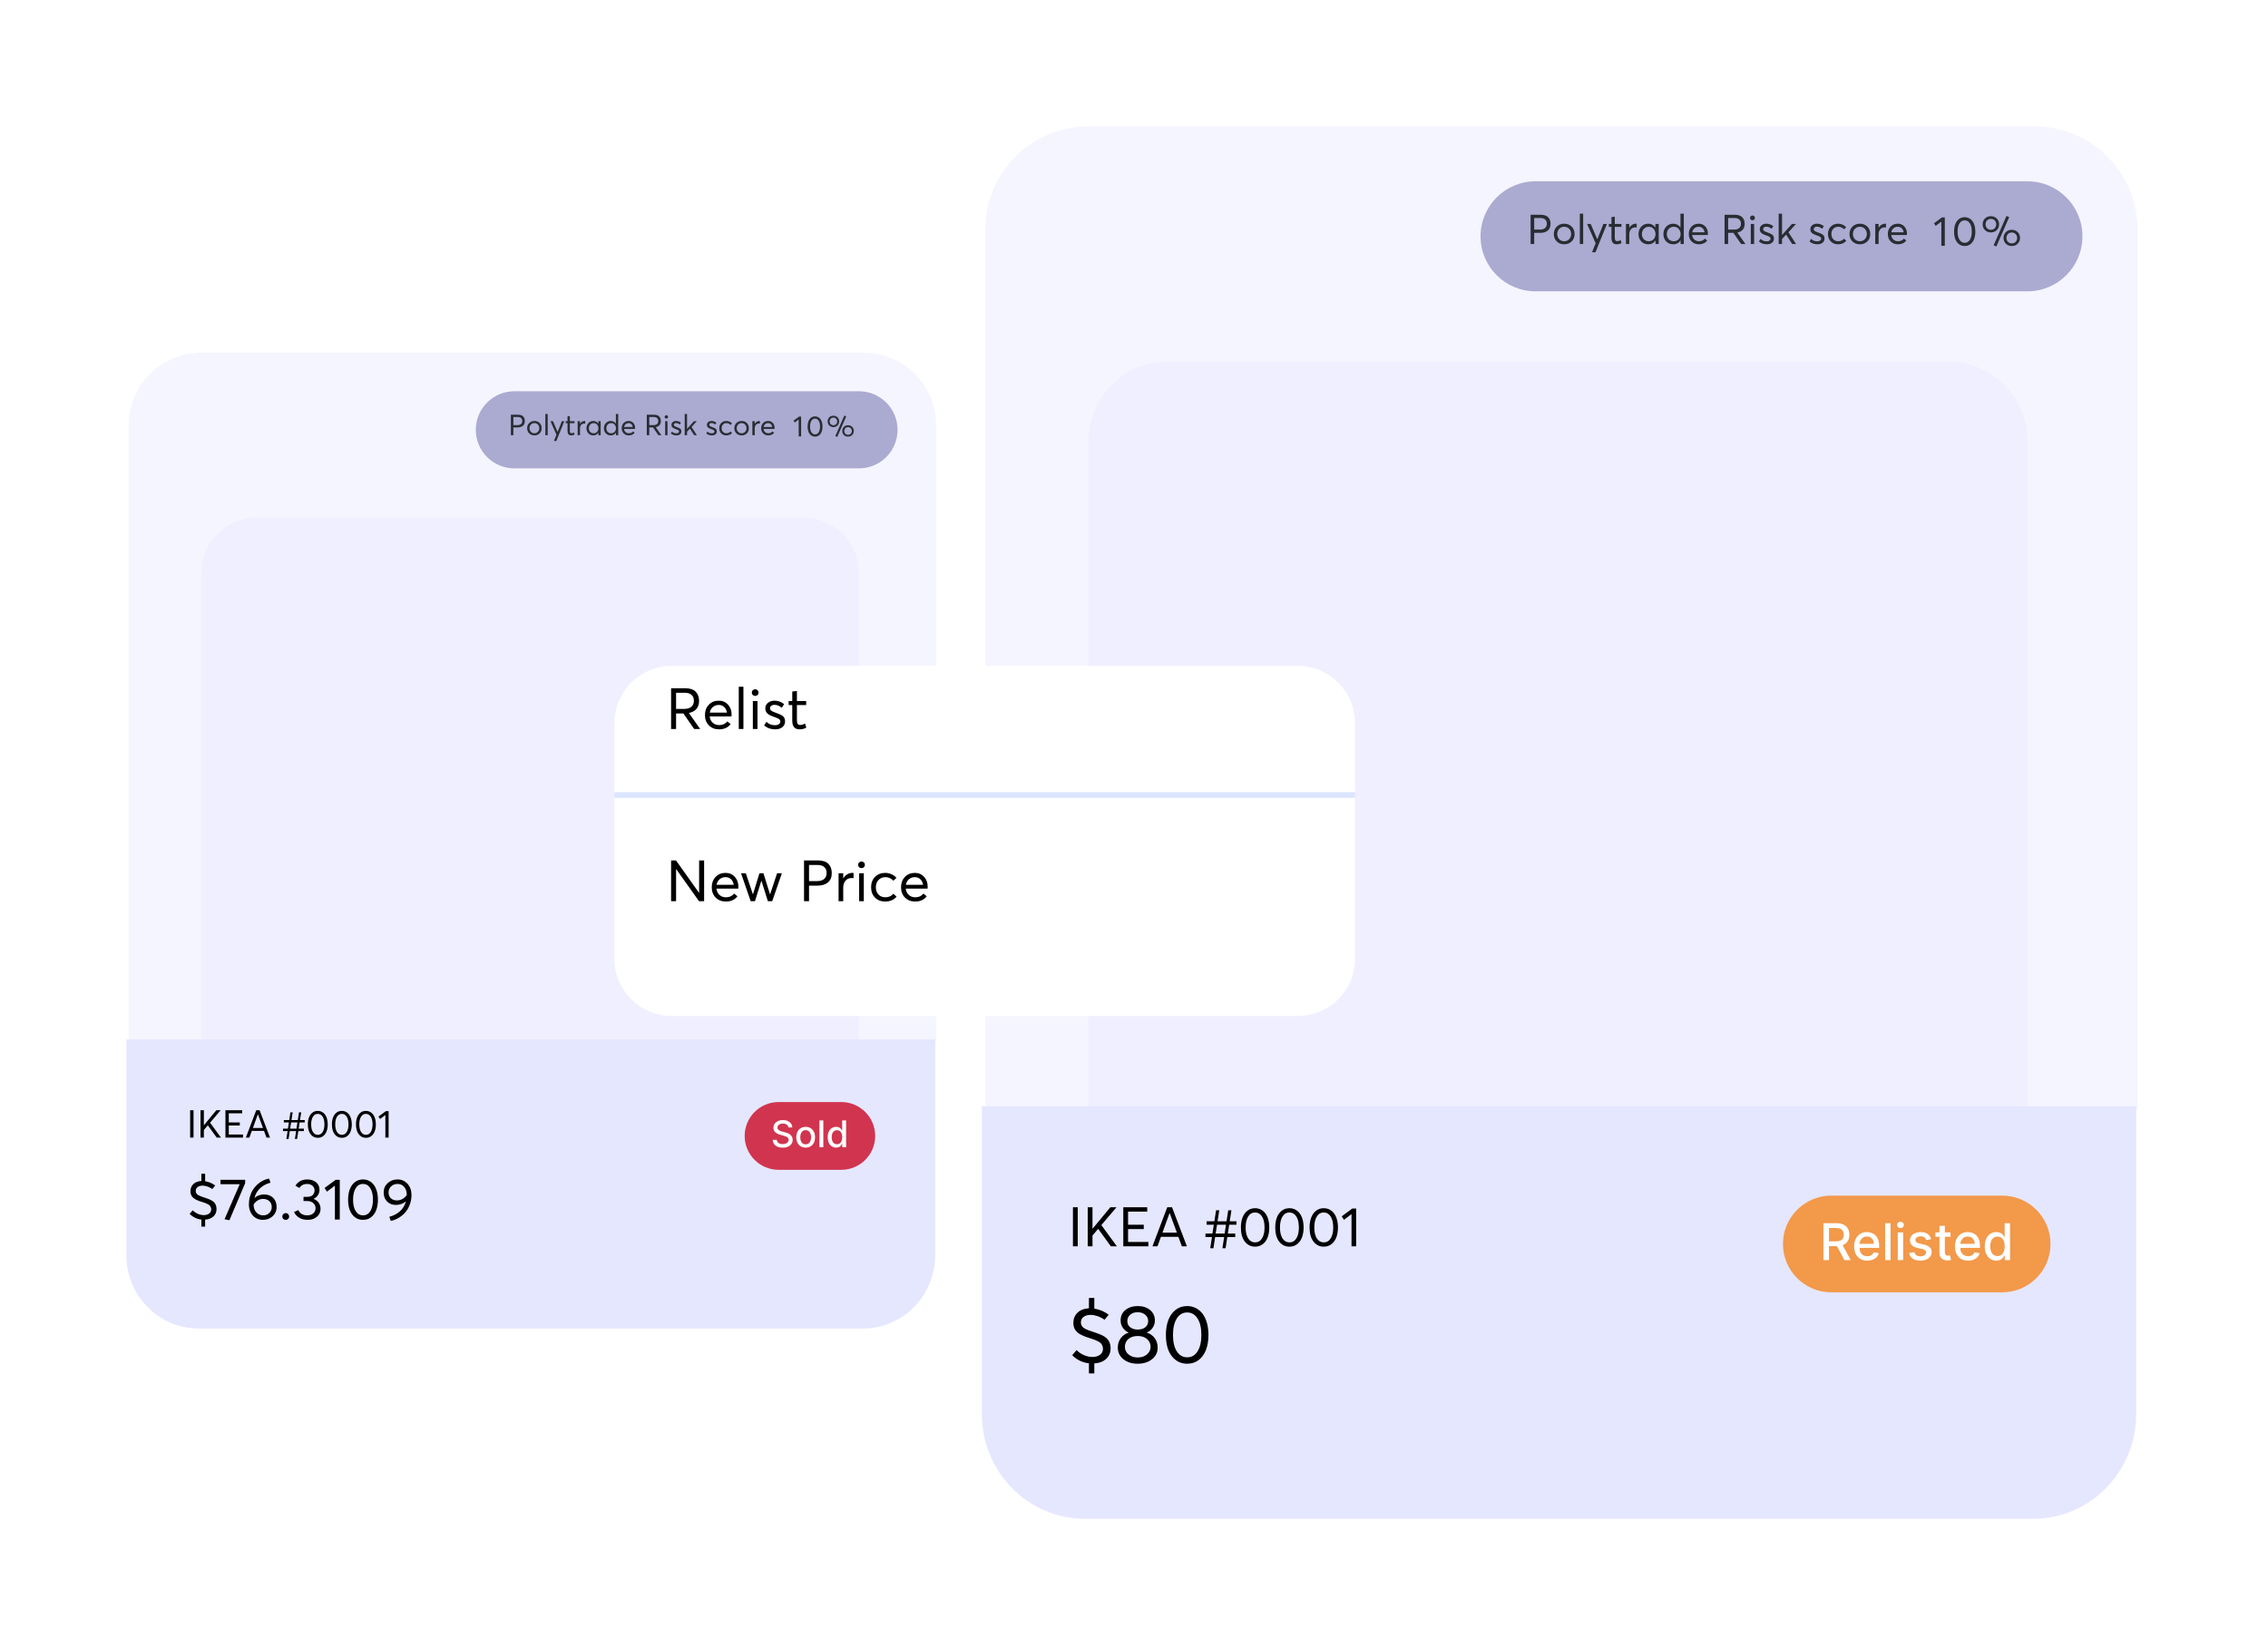 <svg width="395" height="287" viewBox="0 0 395 287" fill="none" xmlns="http://www.w3.org/2000/svg">
<g clip-path="url(#clip0_153_38944)">
<path d="M171.599 39.97C171.599 30.046 179.645 22 189.569 22H354.296C364.22 22 372.267 30.046 372.267 39.97V193.316H171.599V39.97Z" fill="#F5F5FF"/>
<path d="M339.297 62.996H203.37C195.748 62.996 189.569 69.175 189.569 76.797V201.343C189.569 208.965 195.748 215.144 203.37 215.144H339.297C346.919 215.144 353.098 208.965 353.098 201.343V76.797C353.098 69.175 346.919 62.996 339.297 62.996Z" fill="#EFEFFF"/>
<path d="M171 246.323C171 256.417 179.036 264.598 188.95 264.598H354.092C364.006 264.598 372.042 256.417 372.042 246.323V192.717H171V246.323Z" fill="#E5E7FF"/>
<path d="M186.865 217.126V210.322H187.702V217.126H186.865ZM189.439 217.126V210.322H190.271V214.052H190.29L193.379 210.322H194.45L191.815 213.426L194.521 217.126H193.472L191.258 214.08L190.271 215.241V217.126H189.439ZM195.634 217.126V210.322H199.804V211.081H196.467V213.359H199.2V214.117H196.467V216.368H200.005V217.126H195.634ZM200.712 217.126L203.29 210.322H204.124L206.712 217.126H205.841L205.228 215.47H202.191L201.587 217.126H200.712ZM202.457 214.74H204.971L203.712 211.329H203.693L202.457 214.74ZM210.778 217.463L211.077 215.508H209.945V214.904H211.161L211.401 213.359H210.146V212.765H211.498L211.794 210.842H212.351L212.051 212.765H213.614L213.913 210.842H214.47L214.17 212.765H215.35L215.341 213.359H214.077L213.843 214.904H215.131V215.508H213.749L213.45 217.463H212.898L213.202 215.508H211.63L211.334 217.463H210.778ZM211.718 214.904H213.291L213.52 213.359H211.958L211.718 214.904ZM218.589 217.183C217.854 217.183 217.259 216.888 216.801 216.299C216.342 215.709 216.118 214.89 216.118 213.841C216.118 213.186 216.211 212.611 216.403 212.106C216.595 211.605 216.88 211.212 217.254 210.921C217.63 210.631 218.073 210.486 218.589 210.486C218.944 210.486 219.276 210.562 219.576 210.711C219.876 210.86 220.138 211.076 220.358 211.357C220.578 211.638 220.751 211.988 220.872 212.415C220.993 212.84 221.06 213.318 221.06 213.841C221.06 214.497 220.961 215.072 220.774 215.573C220.582 216.074 220.297 216.467 219.922 216.752C219.548 217.042 219.103 217.183 218.589 217.183ZM218.589 216.439C219.108 216.439 219.511 216.205 219.801 215.737C220.09 215.269 220.235 214.637 220.235 213.841C220.235 213.018 220.086 212.377 219.786 211.918C219.487 211.46 219.084 211.23 218.589 211.23C218.073 211.23 217.667 211.469 217.377 211.937C217.086 212.409 216.941 213.046 216.941 213.841C216.941 214.661 217.09 215.297 217.39 215.756C217.69 216.214 218.092 216.439 218.589 216.439ZM224.569 217.183C223.835 217.183 223.24 216.888 222.781 216.299C222.323 215.709 222.099 214.89 222.099 213.841C222.099 213.186 222.192 212.611 222.384 212.106C222.576 211.605 222.861 211.212 223.235 210.921C223.61 210.631 224.054 210.486 224.569 210.486C224.924 210.486 225.257 210.562 225.557 210.711C225.857 210.86 226.118 211.076 226.338 211.357C226.558 211.638 226.731 211.988 226.853 212.415C226.974 212.84 227.04 213.318 227.04 213.841C227.04 214.497 226.941 215.072 226.755 215.573C226.563 216.074 226.278 216.467 225.903 216.752C225.529 217.042 225.084 217.183 224.569 217.183ZM224.569 216.439C225.088 216.439 225.492 216.205 225.781 215.737C226.071 215.269 226.216 214.637 226.216 213.841C226.216 213.018 226.067 212.377 225.767 211.918C225.468 211.46 225.065 211.23 224.569 211.23C224.054 211.23 223.647 211.469 223.358 211.937C223.067 212.409 222.922 213.046 222.922 213.841C222.922 214.661 223.071 215.297 223.371 215.756C223.671 216.214 224.073 216.439 224.569 216.439ZM230.55 217.183C229.816 217.183 229.22 216.888 228.762 216.299C228.304 215.709 228.079 214.89 228.079 213.841C228.079 213.186 228.172 212.611 228.365 212.106C228.557 211.605 228.842 211.212 229.216 210.921C229.591 210.631 230.035 210.486 230.55 210.486C230.905 210.486 231.237 210.562 231.537 210.711C231.837 210.86 232.099 211.076 232.319 211.357C232.539 211.638 232.712 211.988 232.833 212.415C232.955 212.84 233.021 213.318 233.021 213.841C233.021 214.497 232.922 215.072 232.736 215.573C232.544 216.074 232.258 216.467 231.883 216.752C231.509 217.042 231.065 217.183 230.55 217.183ZM230.55 216.439C231.069 216.439 231.472 216.205 231.762 215.737C232.052 215.269 232.197 214.637 232.197 213.841C232.197 213.018 232.047 212.377 231.747 211.918C231.449 211.46 231.045 211.23 230.55 211.23C230.035 211.23 229.628 211.469 229.338 211.937C229.047 212.409 228.902 213.046 228.902 213.841C228.902 214.661 229.052 215.297 229.352 215.756C229.652 216.214 230.054 216.439 230.55 216.439ZM235.384 217.126V211.511L234.069 212.508L233.676 211.904L235.516 210.543H236.189V217.126H235.384Z" fill="black"/>
<path d="M193.423 234.889C193.423 235.634 193.171 236.243 192.665 236.721C192.16 237.198 191.465 237.465 190.587 237.522V239.262H189.653V237.507C188.53 237.381 187.562 236.911 186.741 236.096L187.499 235.204C187.892 235.598 188.327 235.893 188.819 236.096C189.303 236.3 189.78 236.398 190.257 236.398C190.797 236.398 191.24 236.271 191.584 236.019C191.921 235.766 192.096 235.422 192.096 234.98C192.096 234.783 192.061 234.601 191.991 234.44C191.921 234.278 191.836 234.137 191.731 234.025C191.619 233.913 191.465 233.801 191.268 233.696C191.072 233.591 190.875 233.5 190.692 233.429C190.503 233.359 190.257 233.267 189.955 233.169C189.737 233.106 189.562 233.05 189.436 233.008C189.303 232.966 189.141 232.902 188.944 232.832C188.748 232.762 188.594 232.692 188.474 232.629C188.348 232.573 188.208 232.495 188.053 232.404C187.899 232.32 187.772 232.228 187.674 232.137C187.575 232.053 187.477 231.947 187.372 231.822C187.266 231.703 187.19 231.576 187.134 231.442C187.078 231.316 187.028 231.169 186.993 231.001C186.951 230.832 186.937 230.656 186.937 230.467C186.937 229.757 187.175 229.168 187.653 228.698C188.13 228.228 188.797 227.968 189.653 227.919V226.122H190.587V227.975C191.037 228.044 191.486 228.178 191.935 228.368C192.384 228.564 192.77 228.789 193.093 229.042L192.37 229.919C192.005 229.653 191.605 229.448 191.163 229.295C190.72 229.147 190.32 229.07 189.955 229.07C189.443 229.07 189.029 229.189 188.72 229.42C188.404 229.66 188.249 229.982 188.249 230.39C188.249 230.572 188.285 230.733 188.355 230.874C188.425 231.014 188.516 231.141 188.622 231.239C188.726 231.338 188.881 231.435 189.078 231.534C189.275 231.632 189.464 231.716 189.633 231.772C189.801 231.835 190.026 231.913 190.313 232.004C190.552 232.088 190.748 232.152 190.888 232.2C191.029 232.249 191.197 232.312 191.408 232.39C191.619 232.474 191.78 232.545 191.907 232.601C192.033 232.664 192.173 232.741 192.335 232.839C192.489 232.938 192.616 233.029 192.714 233.12C192.806 233.219 192.903 233.323 193.002 233.45C193.1 233.576 193.177 233.71 193.234 233.85C193.29 233.99 193.331 234.152 193.367 234.327C193.402 234.503 193.423 234.692 193.423 234.889ZM198.147 237.578C197.13 237.578 196.294 237.318 195.648 236.785C195.003 236.258 194.679 235.591 194.679 234.777C194.679 234.137 194.848 233.584 195.199 233.12C195.55 232.657 195.999 232.34 196.56 232.159V232.13C196.182 231.99 195.858 231.737 195.585 231.358C195.305 230.979 195.171 230.543 195.171 230.046C195.171 229.273 195.445 228.662 196.007 228.213C196.568 227.764 197.277 227.532 198.147 227.532C199.039 227.532 199.761 227.764 200.309 228.228C200.856 228.69 201.137 229.294 201.137 230.046C201.137 230.551 200.99 230.993 200.709 231.372C200.428 231.751 200.098 232.004 199.726 232.13V232.159C200.288 232.327 200.744 232.643 201.096 233.106C201.446 233.569 201.622 234.131 201.622 234.777C201.622 235.619 201.285 236.293 200.625 236.805C199.966 237.325 199.137 237.578 198.147 237.578ZM198.147 231.625C198.688 231.625 199.13 231.491 199.467 231.225C199.804 230.958 199.972 230.593 199.972 230.144C199.972 229.694 199.797 229.329 199.452 229.042C199.109 228.754 198.674 228.606 198.147 228.606C197.599 228.606 197.165 228.754 196.834 229.049C196.497 229.344 196.336 229.709 196.336 230.144C196.336 230.593 196.497 230.958 196.834 231.225C197.171 231.491 197.607 231.625 198.147 231.625ZM198.147 236.489C198.807 236.489 199.34 236.314 199.761 235.949C200.176 235.591 200.387 235.156 200.387 234.643C200.387 234.081 200.176 233.625 199.769 233.275C199.355 232.923 198.814 232.748 198.147 232.748C197.473 232.748 196.933 232.923 196.526 233.267C196.119 233.619 195.915 234.075 195.915 234.643C195.915 235.176 196.126 235.612 196.554 235.963C196.982 236.314 197.515 236.489 198.147 236.489ZM206.761 237.578C205.658 237.578 204.767 237.135 204.079 236.251C203.391 235.366 203.054 234.137 203.054 232.565C203.054 231.582 203.195 230.72 203.482 229.962C203.77 229.21 204.198 228.621 204.759 228.185C205.321 227.75 205.988 227.532 206.761 227.532C207.294 227.532 207.792 227.645 208.241 227.869C208.69 228.094 209.083 228.417 209.414 228.839C209.744 229.26 210.003 229.785 210.186 230.424C210.368 231.063 210.467 231.779 210.467 232.565C210.467 233.548 210.319 234.412 210.038 235.163C209.75 235.914 209.323 236.504 208.761 236.932C208.199 237.367 207.532 237.578 206.761 237.578ZM206.761 236.461C207.539 236.461 208.143 236.111 208.578 235.409C209.014 234.707 209.232 233.759 209.232 232.565C209.232 231.33 209.007 230.368 208.558 229.681C208.108 228.992 207.504 228.649 206.761 228.649C205.988 228.649 205.377 229.007 204.942 229.709C204.507 230.418 204.29 231.372 204.29 232.565C204.29 233.794 204.514 234.748 204.964 235.437C205.413 236.124 206.016 236.461 206.761 236.461Z" fill="black"/>
<path d="M348.7 208.292H318.949C314.297 208.292 310.525 212.063 310.525 216.715C310.525 221.367 314.297 225.139 318.949 225.139H348.7C353.353 225.139 357.124 221.367 357.124 216.715C357.124 212.063 353.353 208.292 348.7 208.292Z" fill="#F2994A"/>
<path d="M317.574 219.523V213.097H319.865C320.363 213.097 320.776 213.183 321.104 213.354C321.434 213.526 321.682 213.763 321.846 214.066C322.008 214.368 322.089 214.716 322.089 215.112C322.089 215.505 322.007 215.851 321.842 216.15C321.678 216.447 321.432 216.678 321.101 216.843C320.773 217.009 320.36 217.092 319.862 217.092H318.127V216.257H319.774C320.088 216.257 320.343 216.211 320.539 216.121C320.738 216.031 320.884 215.901 320.976 215.729C321.068 215.557 321.114 215.352 321.114 215.112C321.114 214.869 321.067 214.659 320.973 214.48C320.881 214.303 320.735 214.167 320.537 214.073C320.339 213.976 320.081 213.929 319.761 213.929H318.543V219.523H317.574ZM320.747 216.623L322.334 219.523H321.23L319.673 216.623H320.747ZM325.212 219.62C324.736 219.62 324.328 219.519 323.984 219.315C323.644 219.111 323.38 218.824 323.193 218.453C323.009 218.081 322.917 217.644 322.917 217.144C322.917 216.651 323.009 216.216 323.193 215.839C323.38 215.463 323.639 215.169 323.972 214.958C324.306 214.747 324.697 214.641 325.145 214.641C325.417 214.641 325.681 214.686 325.936 214.776C326.191 214.866 326.42 215.007 326.623 215.199C326.826 215.391 326.986 215.642 327.103 215.949C327.22 216.255 327.279 216.626 327.279 217.064V217.396H323.447V216.693H326.359C326.359 216.446 326.309 216.227 326.209 216.037C326.109 215.845 325.967 215.693 325.785 215.582C325.606 215.471 325.395 215.416 325.151 215.416C324.888 215.416 324.658 215.481 324.461 215.61C324.267 215.738 324.117 215.906 324.01 216.112C323.904 216.318 323.853 216.54 323.853 216.781V217.33C323.853 217.652 323.909 217.926 324.022 218.152C324.137 218.378 324.297 218.551 324.502 218.67C324.707 218.786 324.947 218.845 325.221 218.845C325.398 218.845 325.561 218.82 325.707 218.77C325.853 218.718 325.98 218.64 326.087 218.538C326.193 218.435 326.275 218.309 326.331 218.159L327.22 218.318C327.148 218.58 327.021 218.809 326.837 219.005C326.655 219.2 326.426 219.351 326.149 219.46C325.875 219.567 325.562 219.62 325.212 219.62ZM329.258 213.097V219.523H328.319V213.097H329.258ZM330.521 219.523V214.704H331.458V219.523H330.521ZM330.993 213.959C330.831 213.959 330.69 213.905 330.573 213.796C330.459 213.685 330.4 213.554 330.4 213.401C330.4 213.246 330.459 213.115 330.573 213.006C330.69 212.894 330.831 212.839 330.993 212.839C331.157 212.839 331.297 212.894 331.411 213.006C331.528 213.115 331.587 213.246 331.587 213.401C331.587 213.554 331.528 213.685 331.411 213.796C331.297 213.905 331.157 213.959 330.993 213.959ZM336.332 215.88L335.482 216.03C335.447 215.922 335.389 215.818 335.312 215.72C335.237 215.621 335.134 215.542 335.005 215.479C334.875 215.416 334.713 215.384 334.519 215.384C334.253 215.384 334.032 215.444 333.853 215.563C333.676 215.68 333.587 215.831 333.587 216.018C333.587 216.18 333.646 216.309 333.765 216.408C333.884 216.505 334.078 216.586 334.343 216.649L335.109 216.824C335.552 216.927 335.883 217.085 336.1 217.298C336.317 217.512 336.426 217.789 336.426 218.129C336.426 218.418 336.343 218.676 336.176 218.902C336.009 219.126 335.779 219.301 335.482 219.429C335.187 219.557 334.845 219.62 334.456 219.62C333.916 219.62 333.476 219.505 333.134 219.275C332.794 219.043 332.585 218.713 332.507 218.287L333.414 218.149C333.47 218.385 333.587 218.564 333.762 218.685C333.938 218.804 334.167 218.864 334.449 218.864C334.757 218.864 335.003 218.8 335.187 218.673C335.371 218.543 335.462 218.385 335.462 218.199C335.462 218.049 335.406 217.922 335.294 217.819C335.183 217.717 335.012 217.64 334.782 217.587L333.966 217.408C333.516 217.306 333.184 217.142 332.968 216.919C332.755 216.695 332.648 216.411 332.648 216.068C332.648 215.784 332.728 215.535 332.887 215.322C333.045 215.108 333.266 214.942 333.545 214.823C333.826 214.702 334.147 214.641 334.509 214.641C335.03 214.641 335.44 214.753 335.739 214.979C336.039 215.204 336.236 215.504 336.332 215.88ZM339.708 214.704V215.456H337.075V214.704H339.708ZM337.781 213.548H338.72V218.108C338.72 218.29 338.747 218.427 338.8 218.519C338.855 218.609 338.925 218.671 339.012 218.704C339.099 218.736 339.194 218.752 339.297 218.752C339.372 218.752 339.437 218.746 339.495 218.736C339.551 218.725 339.594 218.717 339.626 218.71L339.796 219.485C339.742 219.506 339.664 219.528 339.563 219.548C339.463 219.572 339.337 219.584 339.187 219.586C338.94 219.589 338.709 219.546 338.496 219.454C338.283 219.361 338.111 219.22 337.978 219.027C337.847 218.835 337.781 218.593 337.781 218.302V213.548ZM342.771 219.62C342.296 219.62 341.887 219.519 341.544 219.315C341.203 219.111 340.939 218.824 340.754 218.453C340.569 218.081 340.477 217.644 340.477 217.144C340.477 216.651 340.569 216.216 340.754 215.839C340.939 215.463 341.198 215.169 341.532 214.958C341.867 214.747 342.257 214.641 342.704 214.641C342.977 214.641 343.24 214.686 343.495 214.776C343.751 214.866 343.98 215.007 344.183 215.199C344.386 215.391 344.545 215.642 344.663 215.949C344.78 216.255 344.838 216.626 344.838 217.064V217.396H341.007V216.693H343.92C343.92 216.446 343.869 216.227 343.769 216.037C343.668 215.845 343.527 215.693 343.345 215.582C343.165 215.471 342.954 215.416 342.711 215.416C342.447 215.416 342.217 215.481 342.02 215.61C341.826 215.738 341.676 215.906 341.569 216.112C341.465 216.318 341.412 216.54 341.412 216.781V217.33C341.412 217.652 341.469 217.926 341.581 218.152C341.697 218.378 341.857 218.551 342.062 218.67C342.266 218.786 342.507 218.845 342.781 218.845C342.958 218.845 343.12 218.82 343.267 218.77C343.413 218.718 343.54 218.64 343.647 218.538C343.753 218.435 343.834 218.309 343.89 218.159L344.779 218.318C344.708 218.58 344.58 218.809 344.396 219.005C344.214 219.2 343.985 219.351 343.709 219.46C343.435 219.567 343.122 219.62 342.771 219.62ZM347.683 219.618C347.295 219.618 346.948 219.518 346.642 219.319C346.339 219.118 346.101 218.832 345.927 218.463C345.755 218.09 345.67 217.643 345.67 217.123C345.67 216.602 345.756 216.156 345.93 215.785C346.105 215.416 346.346 215.132 346.651 214.935C346.957 214.739 347.303 214.641 347.69 214.641C347.989 214.641 348.23 214.69 348.412 214.791C348.596 214.889 348.738 215.005 348.839 215.136C348.941 215.268 349.021 215.384 349.077 215.484H349.133V213.097H350.072V219.523H349.156V218.773H349.077C349.021 218.875 348.939 218.993 348.832 219.124C348.728 219.256 348.583 219.372 348.399 219.469C348.216 219.568 347.976 219.618 347.683 219.618ZM347.891 218.817C348.161 218.817 348.389 218.746 348.575 218.603C348.764 218.46 348.905 218.26 349.002 218.005C349.1 217.749 349.149 217.452 349.149 217.113C349.149 216.778 349.101 216.485 349.005 216.235C348.909 215.983 348.767 215.788 348.581 215.648C348.395 215.508 348.165 215.437 347.891 215.437C347.608 215.437 347.373 215.511 347.185 215.657C346.997 215.803 346.854 216.003 346.758 216.257C346.664 216.51 346.617 216.795 346.617 217.113C346.617 217.435 346.665 217.725 346.761 217.982C346.858 218.239 346.999 218.444 347.188 218.594C347.379 218.743 347.613 218.817 347.891 218.817Z" fill="white"/>
<path d="M353.098 31.584H267.44C262.146 31.584 257.855 35.875 257.855 41.168V41.168C257.855 46.462 262.146 50.752 267.44 50.752H353.098C358.391 50.752 362.682 46.462 362.682 41.168C362.682 35.875 358.391 31.584 353.098 31.584Z" fill="#ABAAD1"/>
<path d="M266.575 42.516V37.413H268.357C268.645 37.413 268.901 37.455 269.122 37.532C269.34 37.609 269.515 37.721 269.649 37.865C269.782 38.009 269.88 38.174 269.947 38.364C270.01 38.553 270.045 38.76 270.045 38.992C270.045 39.515 269.883 39.908 269.561 40.171C269.238 40.438 268.8 40.568 268.248 40.568H267.199V42.516H266.575ZM267.199 39.999H268.192C268.6 39.999 268.901 39.908 269.102 39.722C269.298 39.54 269.399 39.29 269.399 38.978C269.399 38.655 269.302 38.409 269.105 38.237C268.909 38.069 268.638 37.981 268.294 37.981H267.199V39.999ZM272.429 42.558C272.074 42.558 271.758 42.481 271.481 42.323C271.203 42.165 270.99 41.951 270.843 41.677C270.691 41.407 270.618 41.105 270.618 40.768C270.618 40.256 270.786 39.831 271.123 39.487C271.46 39.143 271.895 38.971 272.429 38.971C272.949 38.971 273.38 39.139 273.72 39.473C274.06 39.81 274.232 40.242 274.232 40.768C274.232 41.294 274.06 41.726 273.72 42.06C273.38 42.393 272.949 42.558 272.429 42.558ZM272.429 42.028C272.765 42.028 273.053 41.912 273.285 41.674C273.517 41.438 273.636 41.136 273.636 40.768C273.636 40.4 273.52 40.098 273.289 39.859C273.056 39.624 272.772 39.505 272.429 39.505C272.067 39.505 271.776 39.627 271.551 39.87C271.327 40.112 271.214 40.41 271.214 40.768C271.214 41.126 271.327 41.424 271.551 41.666C271.776 41.909 272.07 42.028 272.429 42.028ZM275.145 42.516V37.227H275.728V42.516H275.145ZM277.276 43.941L277.9 42.379L276.412 39.017H277.043L278.181 41.674H278.195L279.252 39.017H279.863L277.879 43.941H277.276ZM281.561 42.558C280.958 42.558 280.655 42.197 280.655 41.473V39.519H280.203V39.017H280.655V37.823L281.238 37.757V39.017H282.396V39.519H281.238V41.386C281.238 41.607 281.266 41.768 281.329 41.867C281.392 41.965 281.501 42.014 281.663 42.014C281.838 42.014 282.038 41.954 282.259 41.831L282.411 42.344C282.172 42.488 281.888 42.558 281.561 42.558ZM283.176 42.516V39.017H283.759V39.655H283.772C283.899 39.441 284.06 39.273 284.256 39.154C284.453 39.034 284.667 38.971 284.905 38.971C284.969 38.971 285.014 38.974 285.05 38.978V39.627C284.93 39.62 284.857 39.613 284.821 39.613C284.492 39.613 284.232 39.726 284.043 39.95C283.853 40.175 283.759 40.47 283.759 40.828V42.516H283.176ZM287.068 42.558C286.577 42.558 286.173 42.397 285.85 42.067C285.528 41.74 285.366 41.316 285.366 40.789C285.366 40.27 285.523 39.834 285.847 39.49C286.166 39.147 286.573 38.971 287.068 38.971C287.328 38.971 287.563 39.031 287.781 39.15C287.994 39.269 288.167 39.431 288.293 39.641L288.307 39.634V39.017H288.889V42.516H288.328V41.884H288.321C288.191 42.098 288.019 42.263 287.805 42.383C287.591 42.502 287.345 42.558 287.068 42.558ZM287.156 42.028C287.485 42.028 287.763 41.912 287.987 41.681C288.212 41.449 288.328 41.154 288.328 40.789C288.328 40.424 288.215 40.119 287.999 39.873C287.777 39.627 287.497 39.505 287.156 39.505C286.819 39.505 286.534 39.624 286.303 39.862C286.071 40.101 285.956 40.41 285.956 40.789C285.956 41.147 286.065 41.445 286.289 41.677C286.51 41.912 286.798 42.028 287.156 42.028ZM291.424 42.558C290.932 42.558 290.521 42.397 290.195 42.067C289.865 41.74 289.704 41.316 289.704 40.789C289.704 40.27 289.865 39.838 290.192 39.49C290.514 39.147 290.925 38.971 291.416 38.971C291.684 38.971 291.922 39.031 292.14 39.147C292.357 39.266 292.533 39.431 292.666 39.641H292.673V37.227H293.256V42.516H292.694V41.87H292.688C292.557 42.088 292.386 42.26 292.168 42.379C291.95 42.498 291.7 42.558 291.424 42.558ZM291.501 42.028C291.837 42.028 292.118 41.916 292.351 41.684C292.579 41.452 292.694 41.154 292.694 40.789C292.694 40.424 292.582 40.119 292.361 39.873C292.14 39.627 291.855 39.505 291.508 39.505C291.164 39.505 290.879 39.624 290.648 39.862C290.417 40.101 290.301 40.41 290.301 40.789C290.301 41.147 290.409 41.442 290.633 41.677C290.858 41.912 291.147 42.028 291.501 42.028ZM297.453 40.705C297.453 40.74 297.45 40.785 297.446 40.842C297.44 40.898 297.44 40.933 297.44 40.94H294.709C294.748 41.27 294.873 41.537 295.091 41.733C295.309 41.93 295.58 42.028 295.909 42.028C296.333 42.028 296.67 41.874 296.923 41.561L297.334 41.905C296.997 42.34 296.513 42.558 295.889 42.558C295.369 42.558 294.944 42.393 294.614 42.063C294.284 41.733 294.12 41.301 294.12 40.768C294.12 40.242 294.28 39.813 294.604 39.476C294.926 39.139 295.341 38.971 295.846 38.971C296.32 38.971 296.706 39.136 297.004 39.462C297.303 39.789 297.453 40.203 297.453 40.705ZM295.839 39.505C295.555 39.505 295.312 39.592 295.109 39.764C294.906 39.94 294.776 40.171 294.723 40.466H296.875C296.829 40.175 296.716 39.943 296.534 39.768C296.351 39.592 296.12 39.505 295.839 39.505ZM300.353 42.516V37.413H302.164C302.451 37.413 302.704 37.455 302.922 37.532C303.14 37.609 303.318 37.721 303.452 37.865C303.586 38.009 303.687 38.174 303.754 38.364C303.82 38.553 303.855 38.76 303.855 38.992C303.855 39.413 303.743 39.754 303.526 40.006C303.305 40.259 302.988 40.428 302.581 40.512L303.992 42.516H303.245L301.89 40.568H300.978V42.516H300.353ZM300.978 39.999H301.992C302.398 39.999 302.7 39.908 302.904 39.722C303.105 39.54 303.206 39.29 303.206 38.978C303.206 38.655 303.105 38.409 302.908 38.237C302.712 38.069 302.434 37.981 302.079 37.981H300.978V39.999ZM305.217 38.374C305.098 38.374 304.996 38.336 304.915 38.255C304.831 38.178 304.793 38.08 304.793 37.96C304.793 37.844 304.831 37.746 304.915 37.665C304.996 37.585 305.098 37.542 305.217 37.542C305.336 37.542 305.435 37.585 305.52 37.665C305.599 37.746 305.642 37.844 305.642 37.96C305.642 38.08 305.599 38.178 305.52 38.255C305.435 38.336 305.336 38.374 305.217 38.374ZM304.922 42.516V39.017H305.505V42.516H304.922ZM307.698 42.558C307.165 42.558 306.709 42.393 306.334 42.063L306.628 41.617C306.772 41.758 306.927 41.867 307.095 41.937C307.264 42.007 307.464 42.042 307.698 42.042C307.902 42.042 308.067 42 308.187 41.909C308.306 41.821 308.366 41.709 308.366 41.568C308.366 41.512 308.351 41.463 308.331 41.417C308.306 41.375 308.278 41.337 308.247 41.305C308.211 41.273 308.162 41.242 308.092 41.207C308.022 41.172 307.958 41.144 307.902 41.123C307.846 41.102 307.766 41.073 307.66 41.031C307.639 41.024 307.625 41.021 307.614 41.017C307.604 41.014 307.589 41.01 307.576 41.003C307.561 40.996 307.548 40.993 307.533 40.986C307.365 40.929 307.228 40.873 307.123 40.821C307.014 40.772 306.906 40.705 306.8 40.621C306.694 40.536 306.615 40.438 306.562 40.322C306.509 40.206 306.484 40.069 306.484 39.915C306.484 39.645 306.593 39.42 306.811 39.241C307.028 39.062 307.302 38.971 307.632 38.971C308.081 38.971 308.481 39.115 308.84 39.403L308.537 39.862C308.271 39.617 307.962 39.49 307.611 39.49C307.464 39.49 307.337 39.529 307.232 39.606C307.127 39.684 307.074 39.789 307.074 39.915C307.074 40.041 307.127 40.147 307.236 40.224C307.345 40.301 307.509 40.382 307.733 40.459C307.769 40.473 307.825 40.494 307.898 40.522C307.99 40.557 308.06 40.586 308.106 40.603C308.151 40.624 308.215 40.649 308.291 40.68C308.369 40.715 308.425 40.743 308.463 40.764C308.499 40.785 308.548 40.814 308.604 40.849C308.66 40.884 308.703 40.919 308.731 40.95C308.759 40.982 308.79 41.021 308.825 41.066C308.861 41.112 308.884 41.158 308.899 41.207C308.913 41.256 308.927 41.309 308.937 41.368C308.948 41.428 308.955 41.491 308.955 41.561C308.955 41.849 308.846 42.088 308.628 42.277C308.412 42.467 308.103 42.558 307.698 42.558ZM309.78 42.516V37.227H310.363V40.926L310.369 40.933L312.085 39.017H312.792L311.482 40.459L312.805 42.516H312.135L311.079 40.87L310.363 41.645V42.516H309.78ZM316.508 42.558C315.975 42.558 315.519 42.393 315.143 42.063L315.438 41.617C315.582 41.758 315.736 41.867 315.904 41.937C316.073 42.007 316.274 42.042 316.508 42.042C316.712 42.042 316.877 42 316.996 41.909C317.116 41.821 317.175 41.709 317.175 41.568C317.175 41.512 317.161 41.463 317.14 41.417C317.116 41.375 317.088 41.337 317.055 41.305C317.02 41.273 316.971 41.242 316.901 41.207C316.831 41.172 316.768 41.144 316.712 41.123C316.655 41.102 316.575 41.073 316.47 41.031C316.449 41.024 316.434 41.021 316.424 41.017C316.414 41.014 316.399 41.01 316.386 41.003C316.371 40.996 316.358 40.993 316.343 40.986C316.175 40.929 316.038 40.873 315.932 40.821C315.824 40.772 315.715 40.705 315.61 40.621C315.504 40.536 315.423 40.438 315.371 40.322C315.319 40.206 315.294 40.069 315.294 39.915C315.294 39.645 315.403 39.42 315.62 39.241C315.838 39.062 316.112 38.971 316.442 38.971C316.891 38.971 317.291 39.115 317.649 39.403L317.347 39.862C317.08 39.617 316.771 39.49 316.421 39.49C316.274 39.49 316.147 39.529 316.041 39.606C315.937 39.684 315.884 39.789 315.884 39.915C315.884 40.041 315.937 40.147 316.044 40.224C316.153 40.301 316.319 40.382 316.543 40.459C316.578 40.473 316.634 40.494 316.708 40.522C316.799 40.557 316.87 40.586 316.915 40.603C316.961 40.624 317.024 40.649 317.101 40.68C317.179 40.715 317.235 40.743 317.273 40.764C317.308 40.785 317.357 40.814 317.414 40.849C317.47 40.884 317.512 40.919 317.541 40.95C317.569 40.982 317.6 41.021 317.635 41.066C317.67 41.112 317.694 41.158 317.709 41.207C317.722 41.256 317.737 41.309 317.747 41.368C317.757 41.428 317.765 41.491 317.765 41.561C317.765 41.849 317.656 42.088 317.438 42.277C317.22 42.467 316.912 42.558 316.508 42.558ZM320.113 42.558C319.6 42.558 319.179 42.393 318.852 42.06C318.527 41.73 318.365 41.298 318.365 40.768C318.365 40.242 318.527 39.81 318.857 39.473C319.186 39.139 319.61 38.971 320.134 38.971C320.401 38.971 320.661 39.027 320.913 39.136C321.163 39.245 321.373 39.399 321.541 39.599L321.148 39.95C321.032 39.817 320.889 39.708 320.72 39.627C320.548 39.547 320.362 39.505 320.162 39.505C319.804 39.505 319.513 39.624 319.291 39.859C319.07 40.094 318.961 40.396 318.961 40.768C318.961 41.144 319.07 41.449 319.291 41.681C319.509 41.912 319.797 42.028 320.155 42.028C320.358 42.028 320.552 41.989 320.727 41.909C320.902 41.828 321.042 41.719 321.155 41.582L321.556 41.947C321.211 42.354 320.73 42.558 320.113 42.558ZM323.924 42.558C323.57 42.558 323.254 42.481 322.977 42.323C322.699 42.165 322.486 41.951 322.339 41.677C322.187 41.407 322.114 41.105 322.114 40.768C322.114 40.256 322.282 39.831 322.619 39.487C322.956 39.143 323.391 38.971 323.924 38.971C324.444 38.971 324.876 39.139 325.216 39.473C325.556 39.81 325.728 40.242 325.728 40.768C325.728 41.294 325.556 41.726 325.216 42.06C324.876 42.393 324.444 42.558 323.924 42.558ZM323.924 42.028C324.261 42.028 324.549 41.912 324.781 41.674C325.013 41.438 325.132 41.136 325.132 40.768C325.132 40.4 325.016 40.098 324.785 39.859C324.552 39.624 324.268 39.505 323.924 39.505C323.563 39.505 323.272 39.627 323.047 39.87C322.823 40.112 322.71 40.41 322.71 40.768C322.71 41.126 322.823 41.424 323.047 41.666C323.272 41.909 323.566 42.028 323.924 42.028ZM326.599 42.516V39.017H327.182V39.655H327.196C327.322 39.441 327.484 39.273 327.68 39.154C327.877 39.034 328.09 38.971 328.329 38.971C328.392 38.971 328.438 38.974 328.473 38.978V39.627C328.354 39.62 328.28 39.613 328.245 39.613C327.915 39.613 327.656 39.726 327.466 39.95C327.276 40.175 327.182 40.47 327.182 40.828V42.516H326.599ZM332.123 40.705C332.123 40.74 332.12 40.785 332.117 40.842C332.11 40.898 332.11 40.933 332.11 40.94H329.378C329.418 41.27 329.544 41.537 329.761 41.733C329.979 41.93 330.249 42.028 330.579 42.028C331.004 42.028 331.341 41.874 331.593 41.561L332.004 41.905C331.667 42.34 331.183 42.558 330.558 42.558C330.039 42.558 329.614 42.393 329.284 42.063C328.954 41.733 328.789 41.301 328.789 40.768C328.789 40.242 328.95 39.813 329.274 39.476C329.596 39.139 330.011 38.971 330.516 38.971C330.99 38.971 331.375 39.136 331.674 39.462C331.973 39.789 332.123 40.203 332.123 40.705ZM330.509 39.505C330.224 39.505 329.983 39.592 329.779 39.764C329.575 39.94 329.446 40.171 329.393 40.466H331.544C331.499 40.175 331.387 39.943 331.204 39.768C331.022 39.592 330.79 39.505 330.509 39.505Z" fill="#292D32"/>
<path d="M338.11 42.816V38.604L337.124 39.351L336.828 38.899L338.208 37.877H338.713V42.816H338.11ZM342.177 42.858C341.625 42.858 341.181 42.636 340.836 42.194C340.492 41.752 340.324 41.138 340.324 40.352C340.324 39.86 340.394 39.428 340.538 39.049C340.682 38.674 340.895 38.379 341.176 38.161C341.457 37.944 341.79 37.835 342.177 37.835C342.444 37.835 342.692 37.891 342.917 38.004C343.142 38.116 343.338 38.277 343.503 38.488C343.668 38.699 343.799 38.962 343.89 39.281C343.981 39.601 344.03 39.959 344.03 40.352C344.03 40.843 343.956 41.275 343.815 41.65C343.672 42.026 343.458 42.321 343.177 42.535C342.897 42.752 342.563 42.858 342.177 42.858ZM342.177 42.3C342.566 42.3 342.869 42.124 343.085 41.773C343.303 41.422 343.412 40.948 343.412 40.352C343.412 39.734 343.3 39.253 343.075 38.909C342.851 38.565 342.549 38.393 342.177 38.393C341.79 38.393 341.485 38.572 341.268 38.923C341.05 39.278 340.941 39.755 340.941 40.352C340.941 40.966 341.054 41.443 341.278 41.787C341.503 42.131 341.805 42.3 342.177 42.3ZM347.69 42.938L347.216 42.735L349.452 37.624L349.926 37.828L347.69 42.938ZM346.736 40.492C346.332 40.492 345.991 40.362 345.718 40.095C345.441 39.832 345.304 39.492 345.304 39.071C345.304 38.678 345.437 38.344 345.703 38.07C345.971 37.8 346.314 37.663 346.736 37.663C347.135 37.663 347.472 37.797 347.75 38.056C348.024 38.319 348.164 38.656 348.164 39.071C348.164 39.471 348.031 39.808 347.764 40.081C347.497 40.355 347.157 40.492 346.736 40.492ZM346.736 40.032C347.013 40.032 347.238 39.941 347.409 39.758C347.581 39.576 347.669 39.351 347.669 39.078C347.669 38.797 347.578 38.569 347.403 38.393C347.223 38.218 347.002 38.13 346.736 38.13C346.462 38.13 346.24 38.221 346.068 38.404C345.897 38.586 345.812 38.811 345.812 39.078C345.812 39.362 345.9 39.593 346.08 39.769C346.255 39.944 346.476 40.032 346.736 40.032ZM350.371 42.858C349.971 42.858 349.631 42.728 349.354 42.465C349.076 42.201 348.939 41.861 348.939 41.443C348.939 41.05 349.073 40.717 349.34 40.443C349.606 40.169 349.95 40.032 350.371 40.032C350.775 40.032 351.116 40.166 351.393 40.425C351.671 40.689 351.811 41.029 351.811 41.443C351.811 41.843 351.674 42.18 351.407 42.45C351.141 42.724 350.792 42.858 350.371 42.858ZM350.379 42.405C350.652 42.405 350.877 42.314 351.053 42.131C351.225 41.949 351.312 41.724 351.312 41.45C351.312 41.173 351.221 40.945 351.042 40.769C350.86 40.594 350.638 40.503 350.379 40.503C350.102 40.503 349.877 40.594 349.705 40.776C349.529 40.959 349.445 41.183 349.445 41.45C349.445 41.731 349.533 41.959 349.715 42.138C349.894 42.317 350.115 42.405 350.379 42.405Z" fill="#292D32"/>
<g filter="url(#filter0_d_153_38944)">
<path d="M22.42 70.892C22.42 63.937 28.058 58.299 35.013 58.299H150.445C157.399 58.299 163.037 63.937 163.037 70.892V178.348H22.42V70.892Z" fill="#F5F5FF"/>
<path d="M139.934 87.027H44.683C39.342 87.027 35.012 91.357 35.012 96.698V183.973C35.012 189.314 39.342 193.644 44.683 193.644H139.934C145.275 193.644 149.605 189.314 149.605 183.973V96.698C149.605 91.357 145.275 87.027 139.934 87.027Z" fill="#EFEFFF"/>
<path d="M22 215.493C22 222.566 27.632 228.299 34.579 228.299H150.301C157.249 228.299 162.88 222.566 162.88 215.493V177.929H22V215.493Z" fill="#E5E7FF"/>
<path d="M33.117 195.033V190.265H33.704V195.033H33.117ZM34.921 195.033V190.265H35.505V192.879H35.518L37.682 190.265H38.433L36.587 192.44L38.482 195.033H37.748L36.197 192.899L35.505 193.712V195.033H34.921ZM39.263 195.033V190.265H42.185V190.797H39.846V192.394H41.761V192.925H39.846V194.502H42.325V195.033H39.263ZM42.821 195.033L44.628 190.265H45.211L47.025 195.033H46.415L45.985 193.872H43.857L43.434 195.033H42.821ZM44.044 193.361H45.805L44.923 190.971H44.91L44.044 193.361ZM49.874 195.269L50.084 193.899H49.291V193.476H50.144L50.311 192.394H49.432V191.977H50.38L50.586 190.63H50.976L50.767 191.977H51.862L52.072 190.63H52.462L52.252 191.977H53.078L53.072 192.394H52.187L52.023 193.476H52.924V193.899H51.957L51.747 195.269H51.36L51.573 193.899H50.471L50.265 195.269H49.874ZM50.534 193.476H51.636L51.796 192.394H50.701L50.534 193.476ZM55.348 195.073C54.833 195.073 54.416 194.866 54.095 194.453C53.774 194.04 53.616 193.466 53.616 192.731C53.616 192.272 53.682 191.869 53.816 191.515C53.951 191.164 54.151 190.889 54.413 190.685C54.675 190.482 54.987 190.38 55.348 190.38C55.597 190.38 55.83 190.433 56.04 190.538C56.249 190.642 56.433 190.794 56.587 190.99C56.741 191.187 56.863 191.433 56.948 191.732C57.033 192.03 57.079 192.364 57.079 192.731C57.079 193.191 57.01 193.594 56.879 193.945C56.745 194.296 56.545 194.571 56.282 194.771C56.02 194.974 55.709 195.073 55.348 195.073ZM55.348 194.552C55.712 194.552 55.994 194.388 56.197 194.06C56.4 193.732 56.502 193.289 56.502 192.731C56.502 192.154 56.397 191.705 56.187 191.384C55.977 191.063 55.695 190.901 55.348 190.901C54.987 190.901 54.702 191.069 54.498 191.397C54.295 191.728 54.193 192.174 54.193 192.731C54.193 193.306 54.298 193.751 54.508 194.073C54.718 194.394 55 194.552 55.348 194.552ZM59.539 195.073C59.024 195.073 58.607 194.866 58.286 194.453C57.965 194.04 57.807 193.466 57.807 192.731C57.807 192.272 57.873 191.869 58.007 191.515C58.142 191.164 58.342 190.889 58.604 190.685C58.866 190.482 59.178 190.38 59.539 190.38C59.788 190.38 60.021 190.433 60.231 190.538C60.441 190.642 60.624 190.794 60.778 190.99C60.932 191.187 61.054 191.433 61.139 191.732C61.224 192.03 61.27 192.364 61.27 192.731C61.27 193.191 61.201 193.594 61.07 193.945C60.936 194.296 60.736 194.571 60.473 194.771C60.211 194.974 59.899 195.073 59.539 195.073ZM59.539 194.552C59.903 194.552 60.185 194.388 60.388 194.06C60.591 193.732 60.693 193.289 60.693 192.731C60.693 192.154 60.588 191.705 60.378 191.384C60.168 191.063 59.886 190.901 59.539 190.901C59.178 190.901 58.893 191.069 58.689 191.397C58.486 191.728 58.384 192.174 58.384 192.731C58.384 193.306 58.489 193.751 58.699 194.073C58.909 194.394 59.191 194.552 59.539 194.552ZM63.73 195.073C63.215 195.073 62.798 194.866 62.477 194.453C62.156 194.04 61.998 193.466 61.998 192.731C61.998 192.272 62.064 191.869 62.198 191.515C62.333 191.164 62.533 190.889 62.795 190.685C63.057 190.482 63.369 190.38 63.73 190.38C63.979 190.38 64.212 190.433 64.422 190.538C64.632 190.642 64.815 190.794 64.969 190.99C65.123 191.187 65.245 191.433 65.33 191.732C65.415 192.03 65.461 192.364 65.461 192.731C65.461 193.191 65.392 193.594 65.261 193.945C65.127 194.296 64.927 194.571 64.664 194.771C64.402 194.974 64.09 195.073 63.73 195.073ZM63.73 194.552C64.094 194.552 64.376 194.388 64.579 194.06C64.782 193.732 64.884 193.289 64.884 192.731C64.884 192.154 64.779 191.705 64.569 191.384C64.359 191.063 64.077 190.901 63.73 190.901C63.369 190.901 63.084 191.069 62.88 191.397C62.677 191.728 62.575 192.174 62.575 192.731C62.575 193.306 62.68 193.751 62.89 194.073C63.1 194.394 63.382 194.552 63.73 194.552ZM67.117 195.033V191.098L66.196 191.797L65.92 191.374L67.209 190.42H67.681V195.033H67.117Z" fill="black"/>
<path d="M37.713 207.48C37.713 208.002 37.536 208.429 37.182 208.764C36.828 209.098 36.34 209.286 35.726 209.325V210.545H35.071V209.315C34.284 209.227 33.606 208.897 33.03 208.326L33.561 207.701C33.837 207.977 34.142 208.184 34.486 208.326C34.825 208.469 35.16 208.538 35.495 208.538C35.873 208.538 36.183 208.449 36.424 208.272C36.66 208.095 36.783 207.854 36.783 207.544C36.783 207.406 36.759 207.279 36.709 207.165C36.66 207.052 36.601 206.954 36.528 206.875C36.449 206.796 36.34 206.718 36.203 206.644C36.065 206.57 35.927 206.507 35.8 206.457C35.667 206.408 35.495 206.344 35.283 206.275C35.13 206.231 35.008 206.192 34.919 206.162C34.825 206.133 34.712 206.088 34.575 206.039C34.437 205.99 34.329 205.941 34.245 205.897C34.157 205.857 34.058 205.803 33.95 205.739C33.842 205.68 33.753 205.616 33.684 205.552C33.615 205.493 33.547 205.419 33.473 205.331C33.399 205.247 33.345 205.159 33.306 205.065C33.266 204.977 33.232 204.874 33.207 204.756C33.178 204.637 33.168 204.514 33.168 204.382C33.168 203.884 33.335 203.471 33.669 203.142C34.004 202.812 34.471 202.631 35.071 202.596V201.337H35.726V202.635C36.04 202.684 36.355 202.778 36.67 202.911C36.985 203.048 37.255 203.206 37.482 203.383L36.975 203.998C36.719 203.811 36.439 203.668 36.129 203.56C35.819 203.457 35.539 203.403 35.283 203.403C34.924 203.403 34.634 203.486 34.417 203.648C34.196 203.816 34.088 204.042 34.088 204.327C34.088 204.455 34.112 204.568 34.161 204.667C34.211 204.765 34.275 204.854 34.348 204.922C34.422 204.992 34.53 205.06 34.668 205.129C34.806 205.198 34.939 205.257 35.057 205.296C35.175 205.34 35.332 205.395 35.534 205.458C35.701 205.517 35.839 205.562 35.937 205.596C36.036 205.631 36.154 205.675 36.301 205.729C36.449 205.788 36.562 205.838 36.65 205.877C36.739 205.921 36.837 205.975 36.95 206.044C37.059 206.113 37.147 206.177 37.216 206.241C37.28 206.31 37.349 206.383 37.418 206.472C37.487 206.56 37.541 206.654 37.58 206.752C37.62 206.851 37.649 206.964 37.673 207.087C37.698 207.21 37.713 207.343 37.713 207.48ZM38.402 202.384H42.696V202.979L39.956 209.428L39.11 209.256L41.746 203.162H38.402V202.384ZM46.016 204.942C46.656 204.942 47.172 205.139 47.575 205.532C47.974 205.926 48.176 206.462 48.176 207.141C48.176 207.78 47.944 208.307 47.492 208.73C47.034 209.153 46.464 209.364 45.775 209.364C45.318 209.364 44.904 209.256 44.54 209.035C44.172 208.814 43.881 208.494 43.67 208.081C43.453 207.668 43.35 207.19 43.35 206.654C43.35 206.177 43.409 205.72 43.537 205.281C43.665 204.844 43.837 204.455 44.058 204.111C44.28 203.766 44.54 203.462 44.836 203.191C45.131 202.92 45.45 202.699 45.795 202.527C46.139 202.36 46.493 202.242 46.862 202.173L47.113 202.886C46.434 203.063 45.844 203.373 45.342 203.816C44.84 204.264 44.501 204.844 44.314 205.557C44.777 205.149 45.342 204.942 46.016 204.942ZM45.824 208.582C46.267 208.582 46.626 208.444 46.907 208.159C47.187 207.879 47.33 207.535 47.33 207.131C47.33 206.713 47.192 206.374 46.916 206.113C46.641 205.852 46.277 205.72 45.824 205.72C45.465 205.72 45.141 205.813 44.855 205.995C44.57 206.182 44.339 206.413 44.172 206.689V206.748C44.172 207.284 44.329 207.721 44.649 208.066C44.964 208.41 45.357 208.582 45.824 208.582ZM49.769 209.374C49.602 209.374 49.459 209.32 49.341 209.207C49.223 209.094 49.164 208.951 49.164 208.784C49.164 208.617 49.223 208.479 49.341 208.361C49.459 208.248 49.602 208.189 49.769 208.189C49.937 208.189 50.074 208.248 50.187 208.361C50.301 208.479 50.36 208.617 50.36 208.784C50.36 208.951 50.301 209.094 50.187 209.207C50.074 209.32 49.937 209.374 49.769 209.374ZM53.591 209.364C53.016 209.364 52.519 209.242 52.106 208.991C51.693 208.744 51.398 208.41 51.22 207.997L51.958 207.662C52.081 207.953 52.278 208.179 52.544 208.341C52.809 208.503 53.134 208.582 53.528 208.582C53.936 208.582 54.275 208.469 54.551 208.238C54.821 208.012 54.959 207.707 54.959 207.333C54.959 206.979 54.826 206.684 54.565 206.442C54.3 206.206 53.926 206.083 53.439 206.083H52.863V205.355H53.537C53.95 205.355 54.26 205.252 54.472 205.036C54.678 204.819 54.787 204.559 54.787 204.249C54.787 203.914 54.664 203.639 54.418 203.427C54.172 203.215 53.862 203.108 53.498 203.108C52.903 203.108 52.45 203.344 52.14 203.806L51.452 203.422C51.639 203.088 51.914 202.822 52.268 202.625C52.622 202.428 53.036 202.325 53.518 202.325C54.128 202.325 54.634 202.487 55.038 202.812C55.441 203.137 55.643 203.58 55.643 204.135C55.643 204.47 55.549 204.775 55.372 205.06C55.19 205.346 54.939 205.552 54.624 205.69V205.72C54.998 205.862 55.288 206.083 55.505 206.389C55.716 206.693 55.825 207.047 55.825 207.451C55.825 208.022 55.613 208.479 55.19 208.833C54.767 209.187 54.236 209.364 53.591 209.364ZM58.328 209.305V203.403L56.946 204.45L56.533 203.816L58.466 202.384H59.175V209.305H58.328ZM63.223 209.364C62.45 209.364 61.826 209.054 61.344 208.435C60.862 207.815 60.626 206.954 60.626 205.852C60.626 205.163 60.724 204.559 60.926 204.028C61.127 203.501 61.427 203.088 61.821 202.782C62.214 202.478 62.682 202.325 63.223 202.325C63.597 202.325 63.946 202.404 64.261 202.561C64.576 202.719 64.851 202.945 65.082 203.241C65.313 203.536 65.495 203.904 65.623 204.352C65.751 204.8 65.82 205.301 65.82 205.852C65.82 206.541 65.717 207.146 65.52 207.672C65.318 208.199 65.018 208.612 64.625 208.912C64.231 209.216 63.764 209.364 63.223 209.364ZM63.223 208.582C63.769 208.582 64.192 208.337 64.497 207.845C64.802 207.353 64.954 206.689 64.954 205.852C64.954 204.986 64.797 204.312 64.482 203.831C64.167 203.348 63.744 203.108 63.223 203.108C62.682 203.108 62.254 203.359 61.949 203.85C61.644 204.347 61.491 205.016 61.491 205.852C61.491 206.713 61.649 207.382 61.964 207.864C62.278 208.346 62.701 208.582 63.223 208.582ZM69.249 202.325C69.937 202.325 70.513 202.581 70.975 203.083C71.437 203.584 71.664 204.238 71.664 205.045C71.664 205.655 71.56 206.226 71.354 206.757C71.147 207.294 70.872 207.746 70.532 208.12C70.188 208.494 69.804 208.803 69.381 209.05C68.953 209.295 68.511 209.463 68.058 209.546L67.807 208.833C68.132 208.75 68.442 208.636 68.737 208.488C69.027 208.341 69.303 208.164 69.568 207.948C69.829 207.731 70.06 207.471 70.257 207.161C70.454 206.851 70.601 206.507 70.7 206.133C70.473 206.334 70.213 206.492 69.908 206.6C69.603 206.713 69.278 206.767 68.944 206.767C68.324 206.767 67.817 206.57 67.419 206.172C67.015 205.779 66.819 205.252 66.819 204.593C66.819 203.943 67.05 203.407 67.512 202.974C67.975 202.542 68.55 202.325 69.249 202.325ZM69.135 205.98C69.475 205.98 69.799 205.897 70.104 205.724C70.409 205.552 70.65 205.321 70.837 205.036V204.972C70.837 204.416 70.685 203.969 70.39 203.624C70.095 203.28 69.716 203.108 69.258 203.108C68.786 203.108 68.403 203.255 68.112 203.54C67.817 203.825 67.674 204.179 67.674 204.593C67.674 205.016 67.807 205.351 68.073 205.602C68.338 205.857 68.693 205.98 69.135 205.98Z" fill="black"/>
<path d="M146.523 188.842H135.598C132.338 188.842 129.695 191.485 129.695 194.745C129.695 198.005 132.338 200.648 135.598 200.648H146.523C149.783 200.648 152.425 198.005 152.425 194.745C152.425 191.485 149.783 188.842 146.523 188.842Z" fill="#D1344E"/>
<path d="M137.31 193.269C137.285 193.053 137.185 192.885 137.009 192.767C136.833 192.647 136.61 192.586 136.342 192.586C136.151 192.586 135.985 192.617 135.846 192.678C135.706 192.738 135.597 192.819 135.519 192.924C135.444 193.028 135.405 193.145 135.405 193.277C135.405 193.389 135.431 193.484 135.483 193.565C135.537 193.646 135.605 193.713 135.691 193.769C135.777 193.821 135.87 193.866 135.969 193.903C136.068 193.938 136.162 193.967 136.254 193.99L136.71 194.108C136.859 194.145 137.011 194.194 137.168 194.257C137.325 194.319 137.47 194.401 137.604 194.503C137.738 194.604 137.846 194.73 137.928 194.881C138.012 195.032 138.053 195.212 138.053 195.422C138.053 195.687 137.985 195.921 137.848 196.126C137.713 196.332 137.516 196.494 137.258 196.612C137 196.731 136.69 196.79 136.324 196.79C135.975 196.79 135.672 196.735 135.417 196.624C135.161 196.513 134.961 196.356 134.817 196.152C134.672 195.946 134.593 195.703 134.577 195.422H135.285C135.298 195.591 135.353 195.731 135.448 195.844C135.546 195.955 135.67 196.038 135.821 196.093C135.973 196.145 136.139 196.172 136.32 196.172C136.52 196.172 136.697 196.141 136.852 196.078C137.008 196.015 137.131 195.927 137.221 195.814C137.311 195.7 137.355 195.567 137.355 195.415C137.355 195.277 137.316 195.163 137.237 195.075C137.159 194.987 137.054 194.914 136.92 194.856C136.788 194.798 136.638 194.748 136.471 194.704L135.918 194.552C135.544 194.451 135.248 194.301 135.029 194.104C134.812 193.905 134.703 193.644 134.703 193.319C134.703 193.05 134.776 192.815 134.922 192.614C135.067 192.413 135.266 192.257 135.515 192.146C135.764 192.034 136.046 191.978 136.359 191.978C136.675 191.978 136.954 192.033 137.196 192.144C137.439 192.255 137.631 192.408 137.771 192.603C137.91 192.796 137.983 193.018 137.99 193.269H137.31ZM140.316 196.784C139.988 196.784 139.702 196.708 139.457 196.558C139.212 196.407 139.022 196.197 138.886 195.926C138.751 195.655 138.683 195.339 138.683 194.977C138.683 194.614 138.751 194.296 138.886 194.024C139.022 193.751 139.212 193.54 139.457 193.389C139.702 193.239 139.988 193.164 140.316 193.164C140.645 193.164 140.932 193.239 141.176 193.389C141.421 193.54 141.611 193.751 141.746 194.024C141.882 194.296 141.949 194.614 141.949 194.977C141.949 195.339 141.882 195.655 141.746 195.926C141.611 196.197 141.421 196.407 141.176 196.558C140.932 196.708 140.645 196.784 140.316 196.784ZM140.319 196.211C140.532 196.211 140.708 196.155 140.848 196.042C140.988 195.93 141.091 195.78 141.158 195.593C141.227 195.406 141.261 195.2 141.261 194.975C141.261 194.752 141.227 194.546 141.158 194.359C141.091 194.171 140.988 194.019 140.848 193.905C140.708 193.791 140.532 193.734 140.319 193.734C140.105 193.734 139.927 193.791 139.785 193.905C139.645 194.019 139.541 194.171 139.473 194.359C139.406 194.546 139.373 194.752 139.373 194.975C139.373 195.2 139.406 195.406 139.473 195.593C139.541 195.78 139.645 195.93 139.785 196.042C139.927 196.155 140.105 196.211 140.319 196.211ZM143.393 192.042V196.713H142.711V192.042H143.393ZM145.622 196.781C145.339 196.781 145.086 196.709 144.865 196.564C144.644 196.418 144.471 196.211 144.344 195.942C144.22 195.671 144.158 195.347 144.158 194.968C144.158 194.589 144.221 194.265 144.347 193.996C144.474 193.727 144.65 193.521 144.872 193.378C145.094 193.235 145.345 193.164 145.626 193.164C145.844 193.164 146.018 193.2 146.151 193.273C146.284 193.344 146.388 193.429 146.461 193.524C146.535 193.62 146.594 193.704 146.635 193.777H146.675V192.042H147.357V196.713H146.691V196.167H146.635C146.594 196.242 146.534 196.327 146.457 196.423C146.38 196.518 146.276 196.603 146.142 196.674C146.008 196.745 145.835 196.781 145.622 196.781ZM145.772 196.2C145.969 196.2 146.134 196.148 146.269 196.045C146.406 195.939 146.509 195.794 146.579 195.609C146.651 195.424 146.687 195.207 146.687 194.961C146.687 194.718 146.652 194.505 146.582 194.323C146.512 194.14 146.409 193.998 146.274 193.896C146.139 193.794 145.971 193.743 145.772 193.743C145.567 193.743 145.396 193.796 145.259 193.903C145.122 194.009 145.019 194.154 144.949 194.338C144.88 194.523 144.846 194.73 144.846 194.961C144.846 195.195 144.881 195.406 144.951 195.593C145.021 195.78 145.124 195.928 145.261 196.038C145.4 196.145 145.57 196.2 145.772 196.2Z" fill="white"/>
<path d="M149.605 65.015H89.58C85.871 65.015 82.864 68.022 82.864 71.731V71.731C82.864 75.44 85.871 78.447 89.58 78.447H149.605C153.314 78.447 156.321 75.44 156.321 71.731C156.321 68.022 153.314 65.015 149.605 65.015Z" fill="#ABAAD1"/>
<path d="M88.973 72.675V69.099H90.223C90.424 69.099 90.604 69.129 90.759 69.183C90.912 69.237 91.034 69.316 91.128 69.417C91.221 69.517 91.29 69.633 91.337 69.766C91.381 69.899 91.406 70.044 91.406 70.206C91.406 70.573 91.293 70.848 91.066 71.032C90.84 71.219 90.533 71.31 90.147 71.31H89.411V72.675H88.973ZM89.411 70.912H90.107C90.392 70.912 90.604 70.848 90.744 70.718C90.882 70.59 90.953 70.415 90.953 70.196C90.953 69.97 90.884 69.798 90.747 69.677C90.609 69.559 90.42 69.498 90.179 69.498H89.411V70.912ZM93.076 72.705C92.827 72.705 92.606 72.651 92.412 72.54C92.218 72.43 92.067 72.279 91.964 72.088C91.858 71.898 91.807 71.687 91.807 71.451C91.807 71.092 91.925 70.794 92.161 70.553C92.397 70.312 92.702 70.191 93.076 70.191C93.44 70.191 93.742 70.309 93.981 70.543C94.219 70.779 94.34 71.082 94.34 71.451C94.34 71.82 94.219 72.122 93.981 72.356C93.742 72.589 93.44 72.705 93.076 72.705ZM93.076 72.334C93.312 72.334 93.514 72.252 93.676 72.085C93.838 71.92 93.922 71.709 93.922 71.451C93.922 71.192 93.841 70.981 93.679 70.814C93.516 70.649 93.317 70.565 93.076 70.565C92.823 70.565 92.618 70.651 92.461 70.821C92.304 70.991 92.225 71.2 92.225 71.451C92.225 71.701 92.304 71.91 92.461 72.08C92.618 72.25 92.825 72.334 93.076 72.334ZM94.98 72.675V68.969H95.388V72.675H94.98ZM96.473 73.674L96.91 72.579L95.867 70.223H96.31L97.107 72.085H97.117L97.857 70.223H98.285L96.895 73.674H96.473ZM99.475 72.705C99.053 72.705 98.841 72.452 98.841 71.945V70.575H98.524V70.223H98.841V69.387L99.249 69.34V70.223H100.061V70.575H99.249V71.883C99.249 72.038 99.269 72.151 99.313 72.22C99.357 72.289 99.433 72.324 99.547 72.324C99.67 72.324 99.81 72.282 99.965 72.196L100.071 72.555C99.903 72.656 99.704 72.705 99.475 72.705ZM100.607 72.675V70.223H101.015V70.671H101.025C101.114 70.521 101.226 70.403 101.364 70.319C101.502 70.236 101.652 70.191 101.819 70.191C101.864 70.191 101.895 70.194 101.921 70.196V70.651C101.836 70.646 101.785 70.641 101.76 70.641C101.529 70.641 101.347 70.72 101.215 70.878C101.082 71.035 101.015 71.242 101.015 71.492V72.675H100.607ZM103.334 72.705C102.99 72.705 102.708 72.592 102.481 72.361C102.255 72.132 102.142 71.834 102.142 71.465C102.142 71.101 102.252 70.796 102.479 70.555C102.702 70.314 102.988 70.191 103.334 70.191C103.517 70.191 103.681 70.233 103.834 70.317C103.983 70.4 104.105 70.514 104.193 70.661L104.203 70.656V70.223H104.611V72.675H104.217V72.233H104.212C104.121 72.383 104.001 72.498 103.851 72.582C103.701 72.666 103.528 72.705 103.334 72.705ZM103.396 72.334C103.627 72.334 103.821 72.252 103.979 72.09C104.136 71.928 104.217 71.721 104.217 71.465C104.217 71.21 104.138 70.996 103.987 70.823C103.831 70.651 103.635 70.565 103.396 70.565C103.16 70.565 102.96 70.649 102.798 70.816C102.636 70.983 102.555 71.2 102.555 71.465C102.555 71.716 102.631 71.925 102.789 72.088C102.944 72.252 103.145 72.334 103.396 72.334ZM106.387 72.705C106.042 72.705 105.754 72.592 105.526 72.361C105.295 72.132 105.181 71.834 105.181 71.465C105.181 71.101 105.295 70.799 105.524 70.555C105.749 70.314 106.038 70.191 106.381 70.191C106.569 70.191 106.736 70.233 106.888 70.314C107.041 70.398 107.164 70.514 107.257 70.661H107.262V68.969H107.671V72.675H107.277V72.223H107.272C107.181 72.375 107.061 72.496 106.908 72.579C106.755 72.663 106.581 72.705 106.387 72.705ZM106.44 72.334C106.677 72.334 106.873 72.255 107.036 72.093C107.196 71.93 107.277 71.721 107.277 71.465C107.277 71.21 107.198 70.996 107.043 70.823C106.888 70.651 106.689 70.565 106.446 70.565C106.204 70.565 106.005 70.649 105.843 70.816C105.681 70.983 105.6 71.2 105.6 71.465C105.6 71.716 105.675 71.923 105.833 72.088C105.99 72.252 106.193 72.334 106.44 72.334ZM110.612 71.406C110.612 71.431 110.609 71.463 110.607 71.502C110.602 71.542 110.602 71.566 110.602 71.571H108.689C108.716 71.802 108.804 71.989 108.957 72.127C109.109 72.265 109.299 72.334 109.53 72.334C109.827 72.334 110.063 72.225 110.24 72.007L110.528 72.248C110.292 72.552 109.953 72.705 109.515 72.705C109.151 72.705 108.854 72.589 108.622 72.358C108.391 72.127 108.276 71.824 108.276 71.451C108.276 71.082 108.388 70.782 108.615 70.546C108.841 70.309 109.131 70.191 109.486 70.191C109.818 70.191 110.088 70.307 110.297 70.536C110.506 70.764 110.612 71.055 110.612 71.406ZM109.481 70.565C109.282 70.565 109.112 70.627 108.969 70.747C108.827 70.87 108.735 71.032 108.699 71.239H110.206C110.174 71.035 110.095 70.873 109.968 70.75C109.84 70.627 109.678 70.565 109.481 70.565ZM112.644 72.675V69.099H113.913C114.114 69.099 114.291 69.129 114.444 69.183C114.597 69.237 114.722 69.316 114.815 69.417C114.909 69.517 114.98 69.633 115.027 69.766C115.074 69.899 115.098 70.044 115.098 70.206C115.098 70.501 115.019 70.74 114.867 70.917C114.712 71.094 114.49 71.212 114.205 71.271L115.194 72.675H114.671L113.721 71.31H113.082V72.675H112.644ZM113.082 70.912H113.792C114.077 70.912 114.289 70.848 114.431 70.718C114.572 70.59 114.643 70.415 114.643 70.196C114.643 69.97 114.572 69.798 114.434 69.677C114.297 69.559 114.102 69.498 113.854 69.498H113.082V70.912ZM116.053 69.773C115.969 69.773 115.898 69.746 115.841 69.69C115.782 69.635 115.755 69.567 115.755 69.483C115.755 69.402 115.782 69.333 115.841 69.276C115.898 69.22 115.969 69.19 116.053 69.19C116.136 69.19 116.205 69.22 116.264 69.276C116.32 69.333 116.35 69.402 116.35 69.483C116.35 69.567 116.32 69.635 116.264 69.69C116.205 69.746 116.136 69.773 116.053 69.773ZM115.846 72.675V70.223H116.254V72.675H115.846ZM117.791 72.705C117.417 72.705 117.098 72.589 116.835 72.358L117.041 72.046C117.142 72.144 117.25 72.22 117.369 72.27C117.487 72.319 117.627 72.343 117.791 72.343C117.934 72.343 118.049 72.314 118.134 72.25C118.217 72.188 118.259 72.11 118.259 72.011C118.259 71.972 118.248 71.938 118.234 71.906C118.217 71.876 118.197 71.849 118.175 71.827C118.15 71.805 118.116 71.783 118.067 71.758C118.018 71.734 117.973 71.714 117.934 71.699C117.894 71.684 117.838 71.665 117.764 71.635C117.749 71.63 117.74 71.628 117.732 71.625C117.725 71.623 117.715 71.62 117.705 71.615C117.695 71.61 117.686 71.608 117.675 71.603C117.557 71.564 117.461 71.524 117.388 71.487C117.312 71.453 117.235 71.406 117.162 71.347C117.088 71.288 117.032 71.219 116.995 71.138C116.958 71.057 116.94 70.961 116.94 70.853C116.94 70.664 117.017 70.506 117.169 70.381C117.321 70.255 117.513 70.191 117.745 70.191C118.06 70.191 118.34 70.292 118.591 70.494L118.379 70.816C118.193 70.644 117.976 70.555 117.73 70.555C117.627 70.555 117.538 70.582 117.465 70.636C117.391 70.691 117.354 70.764 117.354 70.853C117.354 70.942 117.391 71.015 117.467 71.069C117.543 71.124 117.658 71.18 117.816 71.234C117.841 71.244 117.88 71.259 117.931 71.278C117.996 71.303 118.045 71.323 118.077 71.335C118.108 71.35 118.153 71.367 118.207 71.389C118.261 71.414 118.3 71.433 118.327 71.448C118.352 71.463 118.386 71.483 118.425 71.507C118.465 71.532 118.495 71.556 118.514 71.579C118.534 71.601 118.556 71.628 118.581 71.66C118.606 71.692 118.622 71.724 118.632 71.758C118.642 71.793 118.652 71.829 118.659 71.871C118.667 71.913 118.672 71.957 118.672 72.007C118.672 72.208 118.595 72.375 118.443 72.508C118.291 72.641 118.074 72.705 117.791 72.705ZM119.25 72.675V68.969H119.658V71.561L119.663 71.566L120.865 70.223H121.36L120.443 71.234L121.37 72.675H120.9L120.16 71.522L119.658 72.066V72.675H119.25ZM123.965 72.705C123.591 72.705 123.271 72.589 123.008 72.358L123.215 72.046C123.315 72.144 123.423 72.22 123.541 72.27C123.659 72.319 123.8 72.343 123.965 72.343C124.107 72.343 124.223 72.314 124.306 72.25C124.39 72.188 124.432 72.11 124.432 72.011C124.432 71.972 124.422 71.938 124.407 71.906C124.39 71.876 124.371 71.849 124.348 71.827C124.324 71.805 124.289 71.783 124.24 71.758C124.191 71.734 124.146 71.714 124.107 71.699C124.068 71.684 124.011 71.665 123.938 71.635C123.923 71.63 123.913 71.628 123.906 71.625C123.899 71.623 123.888 71.62 123.879 71.615C123.869 71.61 123.859 71.608 123.849 71.603C123.731 71.564 123.635 71.524 123.561 71.487C123.485 71.453 123.409 71.406 123.335 71.347C123.261 71.288 123.204 71.219 123.167 71.138C123.131 71.057 123.114 70.961 123.114 70.853C123.114 70.664 123.19 70.506 123.342 70.381C123.495 70.255 123.687 70.191 123.918 70.191C124.233 70.191 124.513 70.292 124.764 70.494L124.553 70.816C124.365 70.644 124.149 70.555 123.903 70.555C123.8 70.555 123.711 70.582 123.637 70.636C123.564 70.691 123.527 70.764 123.527 70.853C123.527 70.942 123.564 71.015 123.64 71.069C123.716 71.124 123.832 71.18 123.989 71.234C124.013 71.244 124.053 71.259 124.105 71.278C124.169 71.303 124.218 71.323 124.25 71.335C124.282 71.35 124.326 71.367 124.38 71.389C124.435 71.414 124.474 71.433 124.501 71.448C124.525 71.463 124.56 71.483 124.599 71.507C124.638 71.532 124.668 71.556 124.688 71.579C124.708 71.601 124.73 71.628 124.754 71.66C124.778 71.692 124.796 71.724 124.806 71.758C124.815 71.793 124.826 71.829 124.833 71.871C124.84 71.913 124.845 71.957 124.845 72.007C124.845 72.208 124.769 72.375 124.616 72.508C124.464 72.641 124.247 72.705 123.965 72.705ZM126.49 72.705C126.131 72.705 125.836 72.589 125.607 72.356C125.379 72.124 125.266 71.822 125.266 71.451C125.266 71.082 125.379 70.779 125.61 70.543C125.841 70.309 126.138 70.191 126.505 70.191C126.693 70.191 126.874 70.231 127.051 70.307C127.226 70.383 127.373 70.491 127.491 70.632L127.216 70.878C127.135 70.784 127.034 70.708 126.916 70.651C126.796 70.595 126.665 70.565 126.525 70.565C126.274 70.565 126.07 70.649 125.915 70.814C125.76 70.978 125.684 71.19 125.684 71.451C125.684 71.714 125.76 71.928 125.915 72.09C126.068 72.252 126.269 72.334 126.52 72.334C126.663 72.334 126.798 72.306 126.921 72.25C127.044 72.193 127.142 72.117 127.221 72.021L127.502 72.277C127.26 72.562 126.923 72.705 126.49 72.705ZM129.161 72.705C128.913 72.705 128.692 72.651 128.497 72.54C128.303 72.43 128.153 72.279 128.05 72.088C127.944 71.898 127.893 71.687 127.893 71.451C127.893 71.092 128.011 70.794 128.247 70.553C128.483 70.312 128.788 70.191 129.161 70.191C129.526 70.191 129.828 70.309 130.067 70.543C130.305 70.779 130.425 71.082 130.425 71.451C130.425 71.82 130.305 72.122 130.067 72.356C129.828 72.589 129.526 72.705 129.161 72.705ZM129.161 72.334C129.398 72.334 129.599 72.252 129.762 72.085C129.924 71.92 130.008 71.709 130.008 71.451C130.008 71.192 129.926 70.981 129.764 70.814C129.601 70.649 129.402 70.565 129.161 70.565C128.908 70.565 128.704 70.651 128.547 70.821C128.389 70.991 128.311 71.2 128.311 71.451C128.311 71.701 128.389 71.91 128.547 72.08C128.704 72.25 128.91 72.334 129.161 72.334ZM131.035 72.675V70.223H131.444V70.671H131.454C131.542 70.521 131.656 70.403 131.793 70.319C131.931 70.236 132.081 70.191 132.248 70.191C132.292 70.191 132.325 70.194 132.349 70.196V70.651C132.266 70.646 132.214 70.641 132.189 70.641C131.958 70.641 131.776 70.72 131.643 70.878C131.51 71.035 131.444 71.242 131.444 71.492V72.675H131.035ZM134.907 71.406C134.907 71.431 134.904 71.463 134.902 71.502C134.897 71.542 134.897 71.566 134.897 71.571H132.983C133.011 71.802 133.099 71.989 133.252 72.127C133.404 72.265 133.593 72.334 133.825 72.334C134.122 72.334 134.358 72.225 134.535 72.007L134.823 72.248C134.587 72.552 134.248 72.705 133.81 72.705C133.446 72.705 133.149 72.589 132.917 72.358C132.686 72.127 132.57 71.824 132.57 71.451C132.57 71.082 132.683 70.782 132.91 70.546C133.136 70.309 133.426 70.191 133.781 70.191C134.113 70.191 134.383 70.307 134.592 70.536C134.801 70.764 134.907 71.055 134.907 71.406ZM133.776 70.565C133.576 70.565 133.407 70.627 133.264 70.747C133.121 70.87 133.031 71.032 132.994 71.239H134.501C134.469 71.035 134.391 70.873 134.262 70.75C134.135 70.627 133.973 70.565 133.776 70.565Z" fill="#292D32"/>
<path d="M139.102 72.885V69.934L138.411 70.458L138.204 70.141L139.17 69.425H139.525V72.885H139.102ZM141.952 72.915C141.565 72.915 141.254 72.76 141.012 72.45C140.771 72.14 140.653 71.71 140.653 71.159C140.653 70.814 140.703 70.512 140.803 70.246C140.904 69.983 141.054 69.777 141.25 69.624C141.447 69.472 141.681 69.395 141.952 69.395C142.139 69.395 142.313 69.435 142.47 69.513C142.628 69.592 142.766 69.705 142.881 69.853C142.997 70 143.088 70.185 143.152 70.409C143.216 70.632 143.25 70.883 143.25 71.159C143.25 71.503 143.198 71.806 143.1 72.069C142.999 72.332 142.85 72.539 142.653 72.689C142.456 72.841 142.222 72.915 141.952 72.915ZM141.952 72.524C142.225 72.524 142.437 72.401 142.588 72.155C142.741 71.909 142.817 71.577 142.817 71.159C142.817 70.726 142.739 70.389 142.581 70.148C142.424 69.907 142.212 69.786 141.952 69.786C141.681 69.786 141.467 69.912 141.315 70.158C141.162 70.406 141.086 70.741 141.086 71.159C141.086 71.589 141.165 71.924 141.322 72.165C141.479 72.406 141.691 72.524 141.952 72.524ZM145.815 72.971L145.483 72.829L147.05 69.248L147.382 69.39L145.815 72.971ZM145.146 71.257C144.864 71.257 144.625 71.166 144.433 70.979C144.239 70.795 144.143 70.556 144.143 70.261C144.143 69.986 144.236 69.752 144.423 69.56C144.61 69.371 144.851 69.275 145.146 69.275C145.426 69.275 145.663 69.368 145.857 69.55C146.049 69.735 146.147 69.971 146.147 70.261C146.147 70.541 146.054 70.778 145.867 70.969C145.68 71.161 145.441 71.257 145.146 71.257ZM145.146 70.935C145.341 70.935 145.498 70.871 145.619 70.743C145.739 70.615 145.8 70.458 145.8 70.266C145.8 70.069 145.737 69.909 145.614 69.786C145.488 69.663 145.333 69.602 145.146 69.602C144.954 69.602 144.799 69.666 144.679 69.794C144.558 69.922 144.499 70.079 144.499 70.266C144.499 70.465 144.561 70.628 144.687 70.751C144.809 70.874 144.965 70.935 145.146 70.935ZM147.694 72.915C147.414 72.915 147.175 72.824 146.981 72.639C146.786 72.455 146.69 72.216 146.69 71.924C146.69 71.648 146.784 71.415 146.971 71.223C147.158 71.031 147.399 70.935 147.694 70.935C147.977 70.935 148.216 71.028 148.41 71.21C148.605 71.395 148.703 71.633 148.703 71.924C148.703 72.204 148.607 72.44 148.42 72.63C148.233 72.821 147.989 72.915 147.694 72.915ZM147.699 72.598C147.891 72.598 148.048 72.534 148.172 72.406C148.292 72.278 148.353 72.121 148.353 71.929C148.353 71.734 148.29 71.574 148.164 71.451C148.036 71.329 147.881 71.265 147.699 71.265C147.505 71.265 147.348 71.329 147.227 71.456C147.104 71.584 147.045 71.742 147.045 71.929C147.045 72.125 147.107 72.285 147.234 72.411C147.359 72.536 147.515 72.598 147.699 72.598Z" fill="#292D32"/>
</g>
<g filter="url(#filter1_d_153_38944)">
<g filter="url(#filter2_d_153_38944)">
<path d="M226 108H117C111.477 108 107 112.477 107 118V159C107 164.523 111.477 169 117 169H226C231.523 169 236 164.523 236 159V118C236 112.477 231.523 108 226 108Z" fill="white"/>
</g>
</g>
<path d="M116.879 127V119.9H119.398C119.799 119.9 120.15 119.959 120.453 120.066C120.756 120.174 121.005 120.33 121.19 120.53C121.376 120.73 121.518 120.96 121.61 121.224C121.703 121.487 121.752 121.775 121.752 122.098C121.752 122.684 121.596 123.157 121.293 123.509C120.985 123.86 120.546 124.095 119.979 124.212L121.942 127H120.902L119.018 124.29H117.748V127H116.879ZM117.748 123.499H119.159C119.726 123.499 120.146 123.372 120.429 123.113C120.707 122.859 120.849 122.513 120.849 122.078C120.849 121.629 120.707 121.287 120.434 121.048C120.16 120.813 119.774 120.691 119.281 120.691H117.748V123.499ZM127.416 124.48C127.416 124.529 127.411 124.593 127.406 124.671C127.396 124.749 127.396 124.798 127.396 124.808H123.598C123.651 125.267 123.827 125.638 124.13 125.911C124.433 126.185 124.809 126.321 125.268 126.321C125.858 126.321 126.327 126.106 126.679 125.672L127.25 126.15C126.781 126.756 126.107 127.059 125.238 127.059C124.516 127.059 123.925 126.829 123.466 126.37C123.007 125.911 122.777 125.311 122.777 124.568C122.777 123.836 123.002 123.24 123.451 122.771C123.9 122.303 124.477 122.068 125.18 122.068C125.839 122.068 126.376 122.298 126.791 122.752C127.206 123.206 127.416 123.782 127.416 124.48ZM125.17 122.811C124.774 122.811 124.438 122.933 124.154 123.172C123.871 123.416 123.69 123.738 123.617 124.148H126.61C126.547 123.743 126.391 123.421 126.137 123.177C125.883 122.933 125.561 122.811 125.17 122.811ZM128.666 127V119.642H129.477V127H128.666ZM131.527 121.238C131.361 121.238 131.22 121.185 131.107 121.072C130.99 120.965 130.937 120.828 130.937 120.662C130.937 120.501 130.99 120.364 131.107 120.252C131.22 120.14 131.361 120.081 131.527 120.081C131.693 120.081 131.83 120.14 131.947 120.252C132.06 120.364 132.118 120.501 132.118 120.662C132.118 120.828 132.06 120.965 131.947 121.072C131.83 121.185 131.693 121.238 131.527 121.238ZM131.117 127V122.132H131.928V127H131.117ZM134.979 127.059C134.237 127.059 133.603 126.829 133.08 126.37L133.49 125.75C133.69 125.945 133.905 126.097 134.14 126.194C134.374 126.292 134.652 126.341 134.979 126.341C135.263 126.341 135.492 126.282 135.658 126.155C135.824 126.033 135.907 125.877 135.907 125.682C135.907 125.604 135.888 125.535 135.858 125.472C135.824 125.413 135.785 125.359 135.741 125.315C135.692 125.271 135.624 125.228 135.526 125.179C135.429 125.13 135.341 125.091 135.263 125.062C135.185 125.032 135.072 124.993 134.926 124.935C134.896 124.925 134.877 124.92 134.862 124.915C134.848 124.91 134.828 124.905 134.809 124.896C134.789 124.886 134.77 124.881 134.75 124.871C134.516 124.793 134.325 124.715 134.179 124.642C134.027 124.573 133.876 124.48 133.729 124.363C133.583 124.246 133.471 124.109 133.397 123.948C133.324 123.787 133.29 123.597 133.29 123.382C133.29 123.006 133.441 122.693 133.744 122.444C134.047 122.195 134.428 122.068 134.887 122.068C135.512 122.068 136.068 122.269 136.566 122.669L136.146 123.309C135.775 122.967 135.346 122.791 134.857 122.791C134.652 122.791 134.477 122.845 134.33 122.952C134.184 123.06 134.11 123.206 134.11 123.382C134.11 123.558 134.184 123.704 134.335 123.812C134.486 123.919 134.716 124.031 135.028 124.139C135.077 124.158 135.155 124.188 135.258 124.227C135.385 124.275 135.482 124.314 135.546 124.339C135.609 124.368 135.697 124.402 135.805 124.446C135.912 124.495 135.99 124.534 136.044 124.563C136.093 124.593 136.161 124.632 136.239 124.681C136.317 124.729 136.376 124.778 136.415 124.822C136.454 124.866 136.498 124.92 136.547 124.983C136.596 125.047 136.63 125.11 136.649 125.179C136.669 125.247 136.688 125.32 136.703 125.403C136.718 125.486 136.728 125.574 136.728 125.672C136.728 126.072 136.576 126.404 136.273 126.668C135.971 126.932 135.541 127.059 134.979 127.059ZM139.242 127.059C138.402 127.059 137.982 126.556 137.982 125.55V122.83H137.353V122.132H137.982V120.472L138.793 120.379V122.132H140.404V122.83H138.793V125.428C138.793 125.735 138.832 125.96 138.92 126.097C139.008 126.233 139.159 126.302 139.384 126.302C139.628 126.302 139.906 126.219 140.214 126.048L140.424 126.761C140.092 126.961 139.696 127.059 139.242 127.059Z" fill="black"/>
<path d="M116.879 157V149.9H117.738L121.752 155.55H121.762V149.9H122.631V157H121.742L117.768 151.409H117.748V157H116.879ZM128.598 154.48C128.598 154.529 128.593 154.593 128.588 154.671C128.578 154.749 128.578 154.798 128.578 154.808H124.779C124.833 155.267 125.009 155.638 125.312 155.911C125.614 156.185 125.99 156.321 126.449 156.321C127.04 156.321 127.509 156.106 127.86 155.672L128.432 156.15C127.963 156.756 127.289 157.059 126.42 157.059C125.697 157.059 125.106 156.829 124.647 156.37C124.188 155.911 123.959 155.311 123.959 154.568C123.959 153.836 124.184 153.24 124.633 152.771C125.082 152.303 125.658 152.068 126.361 152.068C127.021 152.068 127.558 152.298 127.973 152.752C128.388 153.206 128.598 153.782 128.598 154.48ZM126.352 152.811C125.956 152.811 125.619 152.933 125.336 153.172C125.053 153.416 124.872 153.738 124.799 154.148H127.792C127.729 153.743 127.572 153.421 127.318 153.177C127.064 152.933 126.742 152.811 126.352 152.811ZM130.741 157L129.062 152.132H129.892L131.122 155.789H131.142L132.265 152.132H132.963L134.101 155.789H134.125L135.341 152.132H136.171L134.491 157H133.734L132.611 153.431H132.602L131.483 157H130.741ZM140.033 157V149.9H142.514C142.914 149.9 143.271 149.959 143.578 150.066C143.881 150.174 144.125 150.33 144.311 150.53C144.496 150.73 144.633 150.96 144.726 151.224C144.813 151.487 144.862 151.775 144.862 152.098C144.862 152.825 144.638 153.372 144.188 153.738C143.739 154.109 143.129 154.29 142.362 154.29H140.902V157H140.033ZM140.902 153.499H142.284C142.851 153.499 143.271 153.372 143.549 153.113C143.822 152.859 143.964 152.513 143.964 152.078C143.964 151.629 143.827 151.287 143.554 151.048C143.28 150.813 142.904 150.691 142.426 150.691H140.902V153.499ZM146.049 157V152.132H146.859V153.021H146.879C147.055 152.723 147.279 152.488 147.553 152.322C147.826 152.156 148.124 152.068 148.456 152.068C148.544 152.068 148.607 152.073 148.656 152.078V152.981C148.49 152.972 148.388 152.962 148.339 152.962C147.88 152.962 147.519 153.118 147.255 153.431C146.991 153.743 146.859 154.153 146.859 154.651V157H146.049ZM150.043 151.238C149.877 151.238 149.735 151.185 149.623 151.072C149.506 150.965 149.452 150.828 149.452 150.662C149.452 150.501 149.506 150.364 149.623 150.252C149.735 150.14 149.877 150.081 150.043 150.081C150.209 150.081 150.346 150.14 150.463 150.252C150.575 150.364 150.634 150.501 150.634 150.662C150.634 150.828 150.575 150.965 150.463 151.072C150.346 151.185 150.209 151.238 150.043 151.238ZM149.633 157V152.132H150.443V157H149.633ZM154.145 157.059C153.432 157.059 152.846 156.829 152.392 156.365C151.938 155.906 151.713 155.306 151.713 154.568C151.713 153.836 151.938 153.235 152.396 152.767C152.855 152.303 153.446 152.068 154.174 152.068C154.545 152.068 154.906 152.146 155.258 152.298C155.604 152.449 155.897 152.664 156.132 152.942L155.585 153.431C155.424 153.245 155.224 153.094 154.989 152.981C154.75 152.869 154.491 152.811 154.213 152.811C153.715 152.811 153.31 152.977 153.002 153.304C152.694 153.631 152.543 154.051 152.543 154.568C152.543 155.091 152.694 155.516 153.002 155.838C153.305 156.16 153.705 156.321 154.203 156.321C154.486 156.321 154.755 156.268 154.999 156.155C155.243 156.043 155.438 155.892 155.595 155.701L156.151 156.209C155.673 156.775 155.004 157.059 154.145 157.059ZM161.566 154.48C161.566 154.529 161.562 154.593 161.557 154.671C161.547 154.749 161.547 154.798 161.547 154.808H157.748C157.802 155.267 157.978 155.638 158.28 155.911C158.583 156.185 158.959 156.321 159.418 156.321C160.009 156.321 160.478 156.106 160.829 155.672L161.4 156.15C160.932 156.756 160.258 157.059 159.389 157.059C158.666 157.059 158.075 156.829 157.616 156.37C157.157 155.911 156.928 155.311 156.928 154.568C156.928 153.836 157.152 153.24 157.602 152.771C158.051 152.303 158.627 152.068 159.33 152.068C159.989 152.068 160.526 152.298 160.941 152.752C161.356 153.206 161.566 153.782 161.566 154.48ZM159.32 152.811C158.925 152.811 158.588 152.933 158.305 153.172C158.021 153.416 157.841 153.738 157.768 154.148H160.761C160.697 153.743 160.541 153.421 160.287 153.177C160.033 152.933 159.711 152.811 159.32 152.811Z" fill="black"/>
<path d="M107 138.5H236" stroke="#DCE5FF"/>
</g>
<defs>
<filter id="filter0_d_153_38944" x="-38" y="1.447" width="261.037" height="290" filterUnits="userSpaceOnUse" color-interpolation-filters="sRGB">
<feFlood flood-opacity="0" result="BackgroundImageFix"/>
<feColorMatrix in="SourceAlpha" type="matrix" values="0 0 0 0 0 0 0 0 0 0 0 0 0 0 0 0 0 0 127 0" result="hardAlpha"/>
<feOffset dy="3.148"/>
<feGaussianBlur stdDeviation="30"/>
<feComposite in2="hardAlpha" operator="out"/>
<feColorMatrix type="matrix" values="0 0 0 0 0.906 0 0 0 0 0.908 0 0 0 0 0.942 0 0 0 0.1 0"/>
<feBlend mode="normal" in2="BackgroundImageFix" result="effect1_dropShadow_153_38944"/>
<feBlend mode="normal" in="SourceGraphic" in2="effect1_dropShadow_153_38944" result="shape"/>
</filter>
<filter id="filter1_d_153_38944" x="-137" y="-132" width="617" height="549" filterUnits="userSpaceOnUse" color-interpolation-filters="sRGB">
<feFlood flood-opacity="0" result="BackgroundImageFix"/>
<feColorMatrix in="SourceAlpha" type="matrix" values="0 0 0 0 0 0 0 0 0 0 0 0 0 0 0 0 0 0 127 0" result="hardAlpha"/>
<feOffset dy="4"/>
<feGaussianBlur stdDeviation="122"/>
<feComposite in2="hardAlpha" operator="out"/>
<feColorMatrix type="matrix" values="0 0 0 0 0.937 0 0 0 0 0.937 0 0 0 0 1 0 0 0 1 0"/>
<feBlend mode="normal" in2="BackgroundImageFix" result="effect1_dropShadow_153_38944"/>
<feBlend mode="normal" in="SourceGraphic" in2="effect1_dropShadow_153_38944" result="shape"/>
</filter>
<filter id="filter2_d_153_38944" x="-37" y="-32" width="417" height="349" filterUnits="userSpaceOnUse" color-interpolation-filters="sRGB">
<feFlood flood-opacity="0" result="BackgroundImageFix"/>
<feColorMatrix in="SourceAlpha" type="matrix" values="0 0 0 0 0 0 0 0 0 0 0 0 0 0 0 0 0 0 127 0" result="hardAlpha"/>
<feOffset dy="4"/>
<feGaussianBlur stdDeviation="72"/>
<feComposite in2="hardAlpha" operator="out"/>
<feColorMatrix type="matrix" values="0 0 0 0 0.596 0 0 0 0 0.722 0 0 0 0 0.937 0 0 0 1 0"/>
<feBlend mode="normal" in2="BackgroundImageFix" result="effect1_dropShadow_153_38944"/>
<feBlend mode="normal" in="SourceGraphic" in2="effect1_dropShadow_153_38944" result="shape"/>
</filter>
<clipPath id="clip0_153_38944">
<rect width="394.486" height="286.196" fill="white"/>
</clipPath>
</defs>
</svg>
